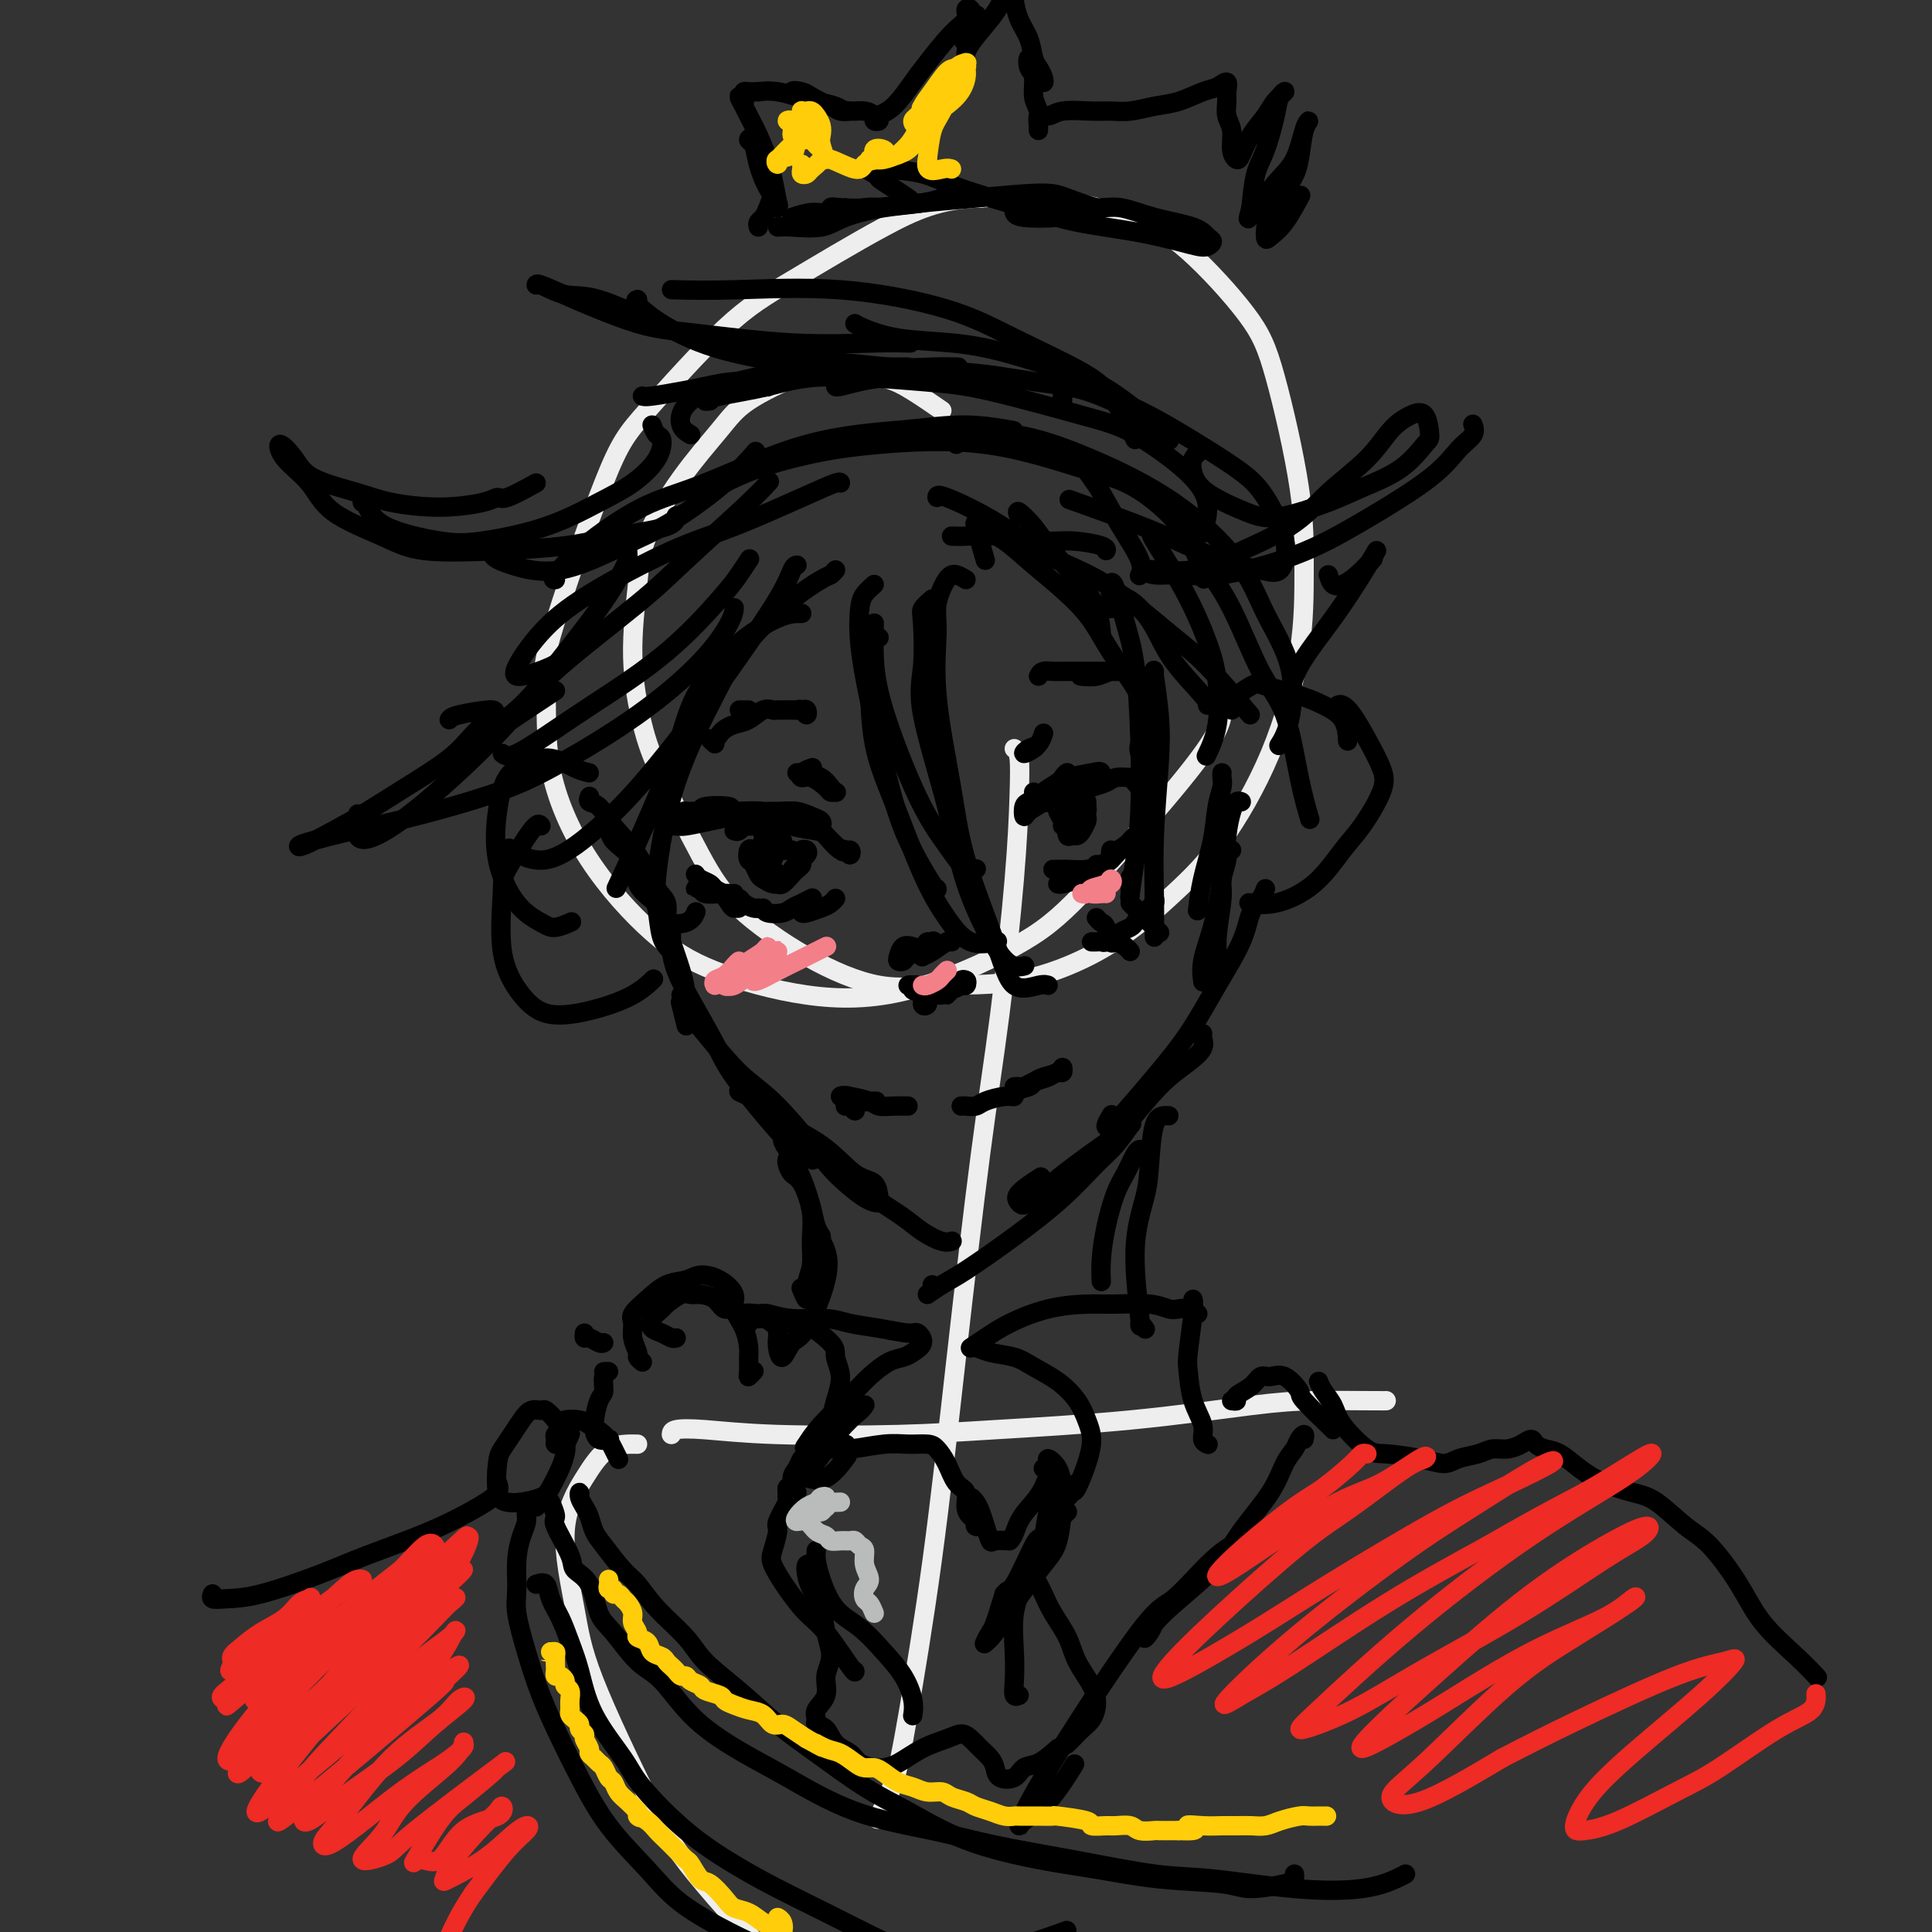 <svg viewBox='0 0 400 400' version='1.1' xmlns='http://www.w3.org/2000/svg' xmlns:xlink='http://www.w3.org/1999/xlink'><rect x="0" y="0" width="400" height="400" fill="#333333" stroke="none"/><g fill='none' stroke='rgb(238,238,238)' stroke-width='4' stroke-linecap='round' stroke-linejoin='round'><path d='M195,85c-2.009,-1.381 -4.018,-2.762 -6,-4c-1.982,-1.238 -3.937,-2.334 -7,-3c-3.063,-0.666 -7.233,-0.901 -10,-1c-2.767,-0.099 -4.132,-0.062 -7,1c-2.868,1.062 -7.240,3.150 -10,5c-2.760,1.850 -3.908,3.461 -6,6c-2.092,2.539 -5.130,6.007 -8,10c-2.870,3.993 -5.573,8.512 -7,12c-1.427,3.488 -1.576,5.945 -2,10c-0.424,4.055 -1.121,9.707 -1,15c0.121,5.293 1.060,10.227 2,14c0.940,3.773 1.881,6.385 4,11c2.119,4.615 5.416,11.233 8,16c2.584,4.767 4.453,7.685 8,11c3.547,3.315 8.771,7.029 14,10c5.229,2.971 10.464,5.200 15,6c4.536,0.800 8.372,0.169 13,0c4.628,-0.169 10.049,0.122 16,-1c5.951,-1.122 12.432,-3.657 18,-7c5.568,-3.343 10.224,-7.493 14,-11c3.776,-3.507 6.672,-6.369 10,-11c3.328,-4.631 7.086,-11.029 10,-18c2.914,-6.971 4.982,-14.513 6,-21c1.018,-6.487 0.986,-11.917 1,-17c0.014,-5.083 0.075,-9.818 -1,-17c-1.075,-7.182 -3.286,-16.811 -5,-23c-1.714,-6.189 -2.932,-8.937 -6,-13c-3.068,-4.063 -7.987,-9.439 -12,-13c-4.013,-3.561 -7.119,-5.305 -12,-7c-4.881,-1.695 -11.537,-3.341 -17,-4c-5.463,-0.659 -9.731,-0.329 -14,0'/><path d='M203,41c-8.338,0.169 -13.682,2.593 -20,6c-6.318,3.407 -13.611,7.799 -19,11c-5.389,3.201 -8.876,5.211 -14,10c-5.124,4.789 -11.886,12.358 -16,17c-4.114,4.642 -5.580,6.359 -9,15c-3.420,8.641 -8.793,24.206 -11,32c-2.207,7.794 -1.248,7.815 -1,11c0.248,3.185 -0.215,9.533 1,16c1.215,6.467 4.107,13.053 8,19c3.893,5.947 8.785,11.255 13,15c4.215,3.745 7.751,5.928 13,8c5.249,2.072 12.210,4.034 19,5c6.790,0.966 13.409,0.938 21,-1c7.591,-1.938 16.153,-5.784 22,-9c5.847,-3.216 8.978,-5.801 14,-11c5.022,-5.199 11.934,-13.012 17,-19c5.066,-5.988 8.287,-10.151 10,-13c1.713,-2.849 1.918,-4.386 2,-5c0.082,-0.614 0.041,-0.307 0,0'/><path d='M210,155c0.410,0.272 0.821,0.543 1,2c0.179,1.457 0.128,4.099 0,8c-0.128,3.901 -0.332,9.060 -1,17c-0.668,7.940 -1.800,18.661 -3,28c-1.200,9.339 -2.470,17.296 -4,29c-1.530,11.704 -3.321,27.155 -5,42c-1.679,14.845 -3.245,29.086 -5,42c-1.755,12.914 -3.697,24.503 -5,32c-1.303,7.497 -1.966,10.903 -3,14c-1.034,3.097 -2.438,5.885 -3,7c-0.562,1.115 -0.281,0.558 0,0'/><path d='M139,297c0.026,-0.394 0.052,-0.787 1,-1c0.948,-0.213 2.820,-0.244 6,0c3.180,0.244 7.670,0.763 15,1c7.330,0.237 17.500,0.193 25,0c7.500,-0.193 12.332,-0.535 20,-1c7.668,-0.465 18.174,-1.053 28,-2c9.826,-0.947 18.973,-2.254 25,-3c6.027,-0.746 8.935,-0.932 13,-1c4.065,-0.068 9.287,-0.018 12,0c2.713,0.018 2.918,0.005 3,0c0.082,-0.005 0.041,-0.003 0,0'/><path d='M132,299c-2.104,-0.033 -4.208,-0.065 -6,1c-1.792,1.065 -3.271,3.229 -5,6c-1.729,2.771 -3.706,6.150 -4,11c-0.294,4.850 1.096,11.172 2,16c0.904,4.828 1.323,8.163 4,15c2.677,6.837 7.611,17.174 11,24c3.389,6.826 5.233,10.139 10,16c4.767,5.861 12.459,14.271 18,20c5.541,5.729 8.932,8.779 14,12c5.068,3.221 11.814,6.615 18,9c6.186,2.385 11.813,3.763 17,4c5.187,0.237 9.935,-0.667 13,-1c3.065,-0.333 4.447,-0.095 5,0c0.553,0.095 0.276,0.048 0,0'/></g>
<g fill='none' stroke='rgb(0,0,0)' stroke-width='4' stroke-linecap='round' stroke-linejoin='round'><path d='M122,165c0.045,-0.106 0.090,-0.212 0,0c-0.090,0.212 -0.316,0.743 0,1c0.316,0.257 1.174,0.241 2,1c0.826,0.759 1.618,2.292 3,4c1.382,1.708 3.352,3.590 5,6c1.648,2.410 2.974,5.349 4,7c1.026,1.651 1.752,2.015 2,3c0.248,0.985 0.018,2.592 0,3c-0.018,0.408 0.177,-0.383 0,-1c-0.177,-0.617 -0.726,-1.062 -2,-2c-1.274,-0.938 -3.274,-2.371 -4,-4c-0.726,-1.629 -0.177,-3.454 -1,-5c-0.823,-1.546 -3.018,-2.815 -4,-4c-0.982,-1.185 -0.751,-2.288 -1,-3c-0.249,-0.712 -0.977,-1.034 -1,-1c-0.023,0.034 0.658,0.424 1,1c0.342,0.576 0.343,1.337 1,2c0.657,0.663 1.969,1.228 3,3c1.031,1.772 1.779,4.749 3,7c1.221,2.251 2.914,3.774 4,6c1.086,2.226 1.566,5.155 2,7c0.434,1.845 0.821,2.607 1,3c0.179,0.393 0.149,0.418 0,0c-0.149,-0.418 -0.419,-1.279 -1,-2c-0.581,-0.721 -1.473,-1.301 -2,-3c-0.527,-1.699 -0.688,-4.517 -1,-6c-0.312,-1.483 -0.776,-1.630 -1,-2c-0.224,-0.370 -0.207,-0.963 0,-1c0.207,-0.037 0.603,0.481 1,1'/><path d='M136,186c-0.486,-1.615 0.300,0.848 1,3c0.700,2.152 1.313,3.992 2,6c0.687,2.008 1.448,4.183 2,6c0.552,1.817 0.894,3.274 1,5c0.106,1.726 -0.023,3.720 0,5c0.023,1.280 0.199,1.845 0,1c-0.199,-0.845 -0.771,-3.098 -1,-4c-0.229,-0.902 -0.114,-0.451 0,0'/><path d='M139,192c-0.004,0.233 -0.008,0.466 0,1c0.008,0.534 0.029,1.370 0,2c-0.029,0.630 -0.109,1.054 0,2c0.109,0.946 0.405,2.412 1,4c0.595,1.588 1.488,3.296 3,6c1.512,2.704 3.642,6.402 5,9c1.358,2.598 1.944,4.094 4,7c2.056,2.906 5.582,7.222 8,10c2.418,2.778 3.728,4.017 5,5c1.272,0.983 2.506,1.709 3,2c0.494,0.291 0.247,0.145 0,0'/><path d='M141,206c0.140,0.913 0.281,1.825 1,3c0.719,1.175 2.017,2.612 4,5c1.983,2.388 4.652,5.726 7,8c2.348,2.274 4.374,3.485 7,6c2.626,2.515 5.853,6.333 8,9c2.147,2.667 3.215,4.182 5,6c1.785,1.818 4.286,3.938 6,5c1.714,1.062 2.641,1.065 3,1c0.359,-0.065 0.150,-0.198 0,-1c-0.150,-0.802 -0.241,-2.272 -1,-3c-0.759,-0.728 -2.185,-0.714 -4,-2c-1.815,-1.286 -4.018,-3.872 -7,-6c-2.982,-2.128 -6.742,-3.798 -9,-5c-2.258,-1.202 -3.015,-1.936 -4,-3c-0.985,-1.064 -2.199,-2.458 -3,-3c-0.801,-0.542 -1.190,-0.233 -1,0c0.190,0.233 0.958,0.389 2,1c1.042,0.611 2.358,1.675 4,3c1.642,1.325 3.611,2.911 6,5c2.389,2.089 5.200,4.683 8,7c2.800,2.317 5.591,4.358 8,6c2.409,1.642 4.435,2.885 6,4c1.565,1.115 2.667,2.103 4,3c1.333,0.897 2.897,1.703 4,2c1.103,0.297 1.744,0.085 2,0c0.256,-0.085 0.128,-0.042 0,0'/><path d='M253,160c-0.026,0.275 -0.052,0.549 0,1c0.052,0.451 0.182,1.078 0,2c-0.182,0.922 -0.676,2.139 -1,4c-0.324,1.861 -0.479,4.365 -1,7c-0.521,2.635 -1.410,5.402 -2,8c-0.590,2.598 -0.883,5.028 -1,6c-0.117,0.972 -0.059,0.486 0,0'/><path d='M257,166c-0.335,-0.130 -0.670,-0.259 -1,0c-0.330,0.259 -0.656,0.907 -1,2c-0.344,1.093 -0.705,2.630 -1,5c-0.295,2.370 -0.524,5.574 -1,9c-0.476,3.426 -1.199,7.076 -2,10c-0.801,2.924 -1.679,5.124 -2,7c-0.321,1.876 -0.087,3.428 0,4c0.087,0.572 0.025,0.163 0,0c-0.025,-0.163 -0.012,-0.082 0,0'/><path d='M255,176c-0.455,-0.123 -0.911,-0.246 -1,0c-0.089,0.246 0.187,0.862 0,2c-0.187,1.138 -0.838,2.799 -1,4c-0.162,1.201 0.167,1.940 0,4c-0.167,2.060 -0.828,5.439 -1,8c-0.172,2.561 0.146,4.305 0,6c-0.146,1.695 -0.756,3.341 -1,4c-0.244,0.659 -0.122,0.329 0,0'/><path d='M262,184c-0.226,0.632 -0.452,1.264 -1,2c-0.548,0.736 -1.418,1.576 -2,3c-0.582,1.424 -0.876,3.431 -2,6c-1.124,2.569 -3.078,5.701 -5,9c-1.922,3.299 -3.812,6.767 -6,10c-2.188,3.233 -4.674,6.232 -7,9c-2.326,2.768 -4.494,5.305 -6,7c-1.506,1.695 -2.352,2.547 -3,3c-0.648,0.453 -1.097,0.507 -1,0c0.097,-0.507 0.742,-1.573 1,-2c0.258,-0.427 0.129,-0.213 0,0'/><path d='M249,214c-0.055,0.262 -0.110,0.524 0,1c0.110,0.476 0.385,1.168 0,2c-0.385,0.832 -1.430,1.806 -3,3c-1.570,1.194 -3.663,2.608 -6,5c-2.337,2.392 -4.916,5.763 -7,8c-2.084,2.237 -3.673,3.341 -6,5c-2.327,1.659 -5.393,3.873 -8,6c-2.607,2.127 -4.754,4.167 -6,5c-1.246,0.833 -1.592,0.460 -2,0c-0.408,-0.460 -0.879,-1.009 0,-2c0.879,-0.991 3.108,-2.426 4,-3c0.892,-0.574 0.446,-0.287 0,0'/><path d='M233,233c0.353,0.100 0.707,0.201 1,0c0.293,-0.201 0.527,-0.703 0,0c-0.527,0.703 -1.813,2.611 -3,4c-1.187,1.389 -2.273,2.258 -4,4c-1.727,1.742 -4.093,4.356 -7,7c-2.907,2.644 -6.355,5.319 -10,8c-3.645,2.681 -7.488,5.370 -10,7c-2.512,1.630 -3.692,2.202 -5,3c-1.308,0.798 -2.742,1.822 -3,2c-0.258,0.178 0.661,-0.491 1,-1c0.339,-0.509 0.097,-0.860 0,-1c-0.097,-0.140 -0.048,-0.070 0,0'/><path d='M255,147c-0.410,-0.519 -0.820,-1.037 0,-2c0.820,-0.963 2.871,-2.370 4,-3c1.129,-0.630 1.336,-0.483 3,0c1.664,0.483 4.786,1.304 7,2c2.214,0.696 3.521,1.269 5,2c1.479,0.731 3.129,1.620 4,3c0.871,1.380 0.963,3.251 1,4c0.037,0.749 0.018,0.374 0,0'/><path d='M277,146c0.265,-0.116 0.529,-0.232 1,0c0.471,0.232 1.147,0.814 2,2c0.853,1.186 1.882,2.978 3,5c1.118,2.022 2.326,4.273 3,6c0.674,1.727 0.814,2.929 0,5c-0.814,2.071 -2.583,5.010 -4,7c-1.417,1.990 -2.482,3.030 -4,5c-1.518,1.970 -3.489,4.868 -6,7c-2.511,2.132 -5.561,3.497 -8,4c-2.439,0.503 -4.268,0.144 -5,0c-0.732,-0.144 -0.366,-0.072 0,0'/><path d='M122,160c-0.825,-0.180 -1.650,-0.359 -3,-1c-1.350,-0.641 -3.226,-1.743 -5,-2c-1.774,-0.257 -3.445,0.332 -5,1c-1.555,0.668 -2.992,1.415 -4,3c-1.008,1.585 -1.586,4.009 -2,7c-0.414,2.991 -0.664,6.549 0,10c0.664,3.451 2.241,6.795 4,9c1.759,2.205 3.698,3.271 5,4c1.302,0.729 1.966,1.119 3,1c1.034,-0.119 2.438,-0.748 3,-1c0.562,-0.252 0.281,-0.126 0,0'/><path d='M112,171c-0.303,-0.412 -0.606,-0.824 -2,1c-1.394,1.824 -3.878,5.884 -5,8c-1.122,2.116 -0.880,2.289 -1,5c-0.120,2.711 -0.602,7.962 0,12c0.602,4.038 2.288,6.864 4,9c1.712,2.136 3.450,3.581 6,4c2.550,0.419 5.910,-0.187 9,-1c3.090,-0.813 5.909,-1.834 8,-3c2.091,-1.166 3.455,-2.476 4,-3c0.545,-0.524 0.273,-0.262 0,0'/><path d='M181,121c-0.741,0.652 -1.482,1.304 -2,2c-0.518,0.696 -0.812,1.437 -1,3c-0.188,1.563 -0.271,3.947 0,7c0.271,3.053 0.896,6.776 2,12c1.104,5.224 2.688,11.950 4,17c1.312,5.050 2.352,8.426 4,12c1.648,3.574 3.905,7.347 5,9c1.095,1.653 1.027,1.187 1,1c-0.027,-0.187 -0.014,-0.093 0,0'/><path d='M182,132c-0.312,0.186 -0.623,0.372 -1,1c-0.377,0.628 -0.818,1.698 -1,3c-0.182,1.302 -0.104,2.836 0,6c0.104,3.164 0.234,7.959 1,12c0.766,4.041 2.167,7.328 4,12c1.833,4.672 4.096,10.730 6,15c1.904,4.270 3.448,6.753 5,9c1.552,2.247 3.110,4.259 5,5c1.890,0.741 4.111,0.212 5,0c0.889,-0.212 0.444,-0.106 0,0'/><path d='M200,120c-0.681,-0.414 -1.362,-0.828 -2,-1c-0.638,-0.172 -1.233,-0.102 -2,1c-0.767,1.102 -1.706,3.236 -2,5c-0.294,1.764 0.056,3.157 0,6c-0.056,2.843 -0.520,7.134 0,13c0.520,5.866 2.023,13.305 3,19c0.977,5.695 1.428,9.645 3,15c1.572,5.355 4.264,12.114 6,17c1.736,4.886 2.517,7.897 4,9c1.483,1.103 3.669,0.297 5,0c1.331,-0.297 1.809,-0.085 2,0c0.191,0.085 0.096,0.042 0,0'/><path d='M193,124c-0.836,0.731 -1.672,1.463 -2,2c-0.328,0.537 -0.148,0.881 0,3c0.148,2.119 0.265,6.013 0,9c-0.265,2.987 -0.913,5.067 0,10c0.913,4.933 3.387,12.719 5,19c1.613,6.281 2.366,11.056 4,16c1.634,4.944 4.149,10.057 6,13c1.851,2.943 3.037,3.715 4,4c0.963,0.285 1.704,0.081 2,0c0.296,-0.081 0.148,-0.041 0,0'/><path d='M181,129c-0.055,2.189 -0.111,4.377 0,7c0.111,2.623 0.387,5.680 2,11c1.613,5.320 4.562,12.903 7,18c2.438,5.097 4.365,7.706 6,10c1.635,2.294 2.979,4.271 4,5c1.021,0.729 1.720,0.208 2,0c0.280,-0.208 0.140,-0.104 0,0'/><path d='M173,118c-0.344,0.402 -0.689,0.804 -1,1c-0.311,0.196 -0.589,0.187 -2,1c-1.411,0.813 -3.955,2.448 -7,5c-3.045,2.552 -6.592,6.022 -9,9c-2.408,2.978 -3.676,5.465 -6,10c-2.324,4.535 -5.705,11.117 -8,18c-2.295,6.883 -3.504,14.068 -4,19c-0.496,4.932 -0.277,7.611 1,9c1.277,1.389 3.613,1.489 5,1c1.387,-0.489 1.825,-1.568 2,-2c0.175,-0.432 0.088,-0.216 0,0'/><path d='M166,127c-1.317,-0.012 -2.633,-0.024 -5,1c-2.367,1.024 -5.784,3.085 -9,6c-3.216,2.915 -6.232,6.684 -8,10c-1.768,3.316 -2.288,6.177 -4,11c-1.712,4.823 -4.615,11.606 -7,17c-2.385,5.394 -4.253,9.398 -5,11c-0.747,1.602 -0.374,0.801 0,0'/><path d='M165,117c-0.282,0.046 -0.564,0.091 -1,1c-0.436,0.909 -1.025,2.680 -3,6c-1.975,3.320 -5.337,8.189 -8,12c-2.663,3.811 -4.627,6.565 -8,11c-3.373,4.435 -8.155,10.550 -12,15c-3.845,4.450 -6.752,7.234 -10,10c-3.248,2.766 -6.836,5.514 -10,6c-3.164,0.486 -5.904,-1.290 -7,-2c-1.096,-0.710 -0.548,-0.355 0,0'/><path d='M135,88c0.309,0.819 0.618,1.638 1,2c0.382,0.362 0.836,0.267 1,1c0.164,0.733 0.037,2.294 -1,4c-1.037,1.706 -2.984,3.555 -5,5c-2.016,1.445 -4.101,2.485 -7,4c-2.899,1.515 -6.612,3.506 -11,5c-4.388,1.494 -9.453,2.491 -13,3c-3.547,0.509 -5.578,0.529 -9,0c-3.422,-0.529 -8.237,-1.606 -11,-3c-2.763,-1.394 -3.475,-3.106 -4,-4c-0.525,-0.894 -0.864,-0.970 -1,-1c-0.136,-0.030 -0.068,-0.015 0,0'/><path d='M111,100c-2.346,1.289 -4.692,2.578 -6,3c-1.308,0.422 -1.576,-0.022 -2,0c-0.424,0.022 -1.002,0.509 -3,1c-1.998,0.491 -5.416,0.985 -9,1c-3.584,0.015 -7.336,-0.451 -10,-1c-2.664,-0.549 -4.241,-1.183 -7,-2c-2.759,-0.817 -6.699,-1.816 -9,-3c-2.301,-1.184 -2.964,-2.551 -4,-4c-1.036,-1.449 -2.446,-2.979 -3,-3c-0.554,-0.021 -0.253,1.466 1,3c1.253,1.534 3.459,3.116 5,5c1.541,1.884 2.418,4.072 5,6c2.582,1.928 6.870,3.596 10,5c3.130,1.404 5.101,2.542 9,3c3.899,0.458 9.724,0.234 15,0c5.276,-0.234 10.002,-0.480 14,-1c3.998,-0.520 7.267,-1.315 11,-2c3.733,-0.685 7.928,-1.261 10,-2c2.072,-0.739 2.021,-1.640 2,-2c-0.021,-0.360 -0.010,-0.180 0,0'/><path d='M101,112c0.184,1.105 0.367,2.211 1,3c0.633,0.789 1.714,1.263 4,2c2.286,0.737 5.776,1.738 10,1c4.224,-0.738 9.182,-3.214 13,-5c3.818,-1.786 6.498,-2.881 10,-5c3.502,-2.119 7.828,-5.263 11,-8c3.172,-2.737 5.192,-5.068 6,-6c0.808,-0.932 0.404,-0.466 0,0'/><path d='M131,112c-0.430,0.245 -0.859,0.490 -1,1c-0.141,0.510 0.008,1.287 0,2c-0.008,0.713 -0.172,1.364 -1,3c-0.828,1.636 -2.321,4.256 -5,8c-2.679,3.744 -6.543,8.611 -10,13c-3.457,4.389 -6.506,8.300 -11,13c-4.494,4.700 -10.434,10.190 -15,14c-4.566,3.810 -7.760,5.939 -10,7c-2.240,1.061 -3.526,1.055 -4,0c-0.474,-1.055 -0.135,-3.159 0,-4c0.135,-0.841 0.068,-0.421 0,0'/><path d='M93,149c0.222,-0.304 0.444,-0.607 2,-1c1.556,-0.393 4.446,-0.875 6,-1c1.554,-0.125 1.772,0.108 1,1c-0.772,0.892 -2.535,2.444 -4,4c-1.465,1.556 -2.630,3.118 -5,5c-2.370,1.882 -5.943,4.084 -9,6c-3.057,1.916 -5.598,3.544 -8,5c-2.402,1.456 -4.665,2.738 -7,4c-2.335,1.262 -4.742,2.502 -6,3c-1.258,0.498 -1.366,0.252 -1,0c0.366,-0.252 1.205,-0.509 3,-1c1.795,-0.491 4.547,-1.214 8,-2c3.453,-0.786 7.609,-1.635 13,-3c5.391,-1.365 12.019,-3.247 17,-5c4.981,-1.753 8.315,-3.377 13,-6c4.685,-2.623 10.719,-6.244 16,-10c5.281,-3.756 9.807,-7.646 13,-11c3.193,-3.354 5.052,-6.172 6,-8c0.948,-1.828 0.985,-2.665 1,-3c0.015,-0.335 0.007,-0.167 0,0'/><path d='M104,156c0.543,0.444 1.086,0.888 3,0c1.914,-0.888 5.198,-3.108 8,-5c2.802,-1.892 5.122,-3.457 9,-6c3.878,-2.543 9.313,-6.065 14,-10c4.687,-3.935 8.628,-8.281 11,-11c2.372,-2.719 3.177,-3.809 4,-5c0.823,-1.191 1.664,-2.483 2,-3c0.336,-0.517 0.168,-0.258 0,0'/><path d='M115,143c-3.534,2.339 -7.068,4.678 -9,6c-1.932,1.322 -2.262,1.626 -3,2c-0.738,0.374 -1.885,0.820 -1,0c0.885,-0.820 3.801,-2.904 6,-5c2.199,-2.096 3.683,-4.205 8,-8c4.317,-3.795 11.469,-9.277 16,-13c4.531,-3.723 6.441,-5.689 10,-9c3.559,-3.311 8.766,-7.968 12,-11c3.234,-3.032 4.495,-4.438 5,-5c0.505,-0.562 0.252,-0.281 0,0'/><path d='M117,136c-0.646,0.602 -1.292,1.205 -3,2c-1.708,0.795 -4.477,1.784 -6,2c-1.523,0.216 -1.798,-0.340 -1,-2c0.798,-1.660 2.669,-4.422 5,-7c2.331,-2.578 5.122,-4.971 10,-8c4.878,-3.029 11.843,-6.692 17,-9c5.157,-2.308 8.506,-3.259 13,-5c4.494,-1.741 10.132,-4.271 14,-6c3.868,-1.729 5.964,-2.658 7,-3c1.036,-0.342 1.010,-0.098 1,0c-0.010,0.098 -0.005,0.049 0,0'/><path d='M115,120c-0.385,0.039 -0.771,0.078 0,-1c0.771,-1.078 2.697,-3.272 6,-6c3.303,-2.728 7.982,-5.990 12,-8c4.018,-2.010 7.376,-2.770 13,-5c5.624,-2.230 13.515,-5.932 21,-8c7.485,-2.068 14.563,-2.503 20,-3c5.437,-0.497 9.233,-1.057 13,-1c3.767,0.057 7.505,0.731 9,1c1.495,0.269 0.748,0.135 0,0'/><path d='M150,100c1.997,-0.979 3.995,-1.959 7,-3c3.005,-1.041 7.019,-2.145 11,-3c3.981,-0.855 7.930,-1.462 14,-2c6.070,-0.538 14.261,-1.008 22,0c7.739,1.008 15.027,3.494 20,5c4.973,1.506 7.632,2.033 11,4c3.368,1.967 7.445,5.376 10,9c2.555,3.624 3.587,7.464 4,9c0.413,1.536 0.206,0.768 0,0'/><path d='M198,92c0.086,-0.210 0.171,-0.420 2,-1c1.829,-0.580 5.400,-1.531 10,-1c4.600,0.531 10.228,2.545 16,5c5.772,2.455 11.688,5.352 17,9c5.312,3.648 10.018,8.046 13,12c2.982,3.954 4.238,7.463 6,11c1.762,3.537 4.029,7.103 5,11c0.971,3.897 0.646,8.126 0,11c-0.646,2.874 -1.613,4.393 -2,5c-0.387,0.607 -0.193,0.304 0,0'/><path d='M239,111c-0.543,-0.425 -1.086,-0.850 0,1c1.086,1.850 3.800,5.975 6,10c2.200,4.025 3.885,7.952 5,11c1.115,3.048 1.660,5.219 2,8c0.340,2.781 0.476,6.172 0,9c-0.476,2.828 -1.565,5.094 -2,6c-0.435,0.906 -0.218,0.453 0,0'/><path d='M194,103c-0.026,-0.384 -0.052,-0.767 2,0c2.052,0.767 6.183,2.685 10,5c3.817,2.315 7.322,5.028 11,7c3.678,1.972 7.530,3.202 12,6c4.470,2.798 9.559,7.162 13,10c3.441,2.838 5.234,4.149 8,7c2.766,2.851 6.505,7.243 8,9c1.495,1.757 0.748,0.878 0,0'/><path d='M249,116c0.003,0.284 0.006,0.569 1,2c0.994,1.431 2.978,4.010 5,8c2.022,3.990 4.083,9.392 6,13c1.917,3.608 3.689,5.421 5,9c1.311,3.579 2.161,8.925 3,13c0.839,4.075 1.668,6.879 2,8c0.332,1.121 0.166,0.561 0,0'/><path d='M197,111c0.712,0.032 1.424,0.064 3,0c1.576,-0.064 4.016,-0.224 7,0c2.984,0.224 6.512,0.831 9,1c2.488,0.169 3.935,-0.099 6,0c2.065,0.099 4.748,0.565 6,1c1.252,0.435 1.072,0.839 1,1c-0.072,0.161 -0.036,0.081 0,0'/><path d='M230,126c0.005,-0.348 0.010,-0.696 0,-1c-0.010,-0.304 -0.036,-0.563 0,-1c0.036,-0.437 0.133,-1.053 1,-1c0.867,0.053 2.506,0.774 4,2c1.494,1.226 2.845,2.955 4,5c1.155,2.045 2.114,4.404 4,7c1.886,2.596 4.700,5.430 6,7c1.300,1.570 1.086,1.877 1,2c-0.086,0.123 -0.043,0.061 0,0'/><path d='M133,82c0.271,0.093 0.542,0.186 2,0c1.458,-0.186 4.104,-0.652 6,-1c1.896,-0.348 3.044,-0.577 5,-1c1.956,-0.423 4.720,-1.041 7,-1c2.280,0.041 4.075,0.742 5,1c0.925,0.258 0.978,0.074 1,0c0.022,-0.074 0.011,-0.037 0,0'/><path d='M143,90c-0.828,-0.494 -1.657,-0.988 -2,-2c-0.343,-1.012 -0.202,-2.540 1,-4c1.202,-1.460 3.464,-2.850 7,-4c3.536,-1.150 8.346,-2.059 12,-3c3.654,-0.941 6.153,-1.912 10,-2c3.847,-0.088 9.041,0.708 13,1c3.959,0.292 6.681,0.078 9,0c2.319,-0.078 4.234,-0.022 5,0c0.766,0.022 0.383,0.011 0,0'/><path d='M173,80c0.068,0.095 0.136,0.190 1,0c0.864,-0.190 2.525,-0.664 4,-1c1.475,-0.336 2.765,-0.533 6,-1c3.235,-0.467 8.415,-1.204 14,-1c5.585,0.204 11.574,1.347 16,2c4.426,0.653 7.289,0.814 11,2c3.711,1.186 8.268,3.396 11,5c2.732,1.604 3.638,2.601 4,3c0.362,0.399 0.181,0.199 0,0'/><path d='M220,83c-0.134,-0.191 -0.268,-0.382 0,-1c0.268,-0.618 0.938,-1.664 2,-2c1.062,-0.336 2.516,0.037 5,1c2.484,0.963 5.998,2.517 9,4c3.002,1.483 5.493,2.896 9,5c3.507,2.104 8.030,4.901 11,7c2.970,2.099 4.387,3.502 6,6c1.613,2.498 3.422,6.092 4,9c0.578,2.908 -0.075,5.128 -1,6c-0.925,0.872 -2.121,0.394 -4,0c-1.879,-0.394 -4.442,-0.703 -8,-2c-3.558,-1.297 -8.112,-3.580 -14,-6c-5.888,-2.420 -13.111,-4.977 -16,-6c-2.889,-1.023 -1.445,-0.511 0,0'/><path d='M147,83c-0.518,0.071 -1.037,0.141 -1,0c0.037,-0.141 0.629,-0.494 3,-1c2.371,-0.506 6.519,-1.167 10,-2c3.481,-0.833 6.294,-1.840 12,-2c5.706,-0.160 14.305,0.528 20,1c5.695,0.472 8.487,0.729 14,2c5.513,1.271 13.747,3.557 19,5c5.253,1.443 7.526,2.044 11,4c3.474,1.956 8.148,5.267 11,8c2.852,2.733 3.883,4.890 4,7c0.117,2.110 -0.681,4.174 -1,5c-0.319,0.826 -0.160,0.413 0,0'/><path d='M235,91c-0.594,-1.230 -1.189,-2.460 -2,-4c-0.811,-1.540 -1.839,-3.391 -3,-5c-1.161,-1.609 -2.454,-2.977 -6,-5c-3.546,-2.023 -9.344,-4.700 -14,-7c-4.656,-2.300 -8.170,-4.224 -14,-6c-5.830,-1.776 -13.975,-3.404 -22,-4c-8.025,-0.596 -15.930,-0.161 -22,0c-6.070,0.161 -10.306,0.046 -12,0c-1.694,-0.046 -0.847,-0.023 0,0'/><path d='M169,72c0.074,-0.026 0.148,-0.052 -1,0c-1.148,0.052 -3.516,0.181 -5,0c-1.484,-0.181 -2.082,-0.673 -5,-1c-2.918,-0.327 -8.155,-0.487 -12,-1c-3.845,-0.513 -6.298,-1.377 -10,-3c-3.702,-1.623 -8.653,-4.006 -12,-5c-3.347,-0.994 -5.092,-0.599 -7,-1c-1.908,-0.401 -3.980,-1.596 -5,-2c-1.020,-0.404 -0.987,-0.015 -1,0c-0.013,0.015 -0.070,-0.342 1,0c1.070,0.342 3.267,1.384 7,3c3.733,1.616 9.001,3.806 13,5c3.999,1.194 6.729,1.392 12,2c5.271,0.608 13.083,1.627 20,2c6.917,0.373 12.939,0.100 17,0c4.061,-0.100 6.160,-0.029 7,0c0.840,0.029 0.420,0.014 0,0'/><path d='M132,62c-0.329,0.099 -0.658,0.198 0,1c0.658,0.802 2.302,2.306 5,4c2.698,1.694 6.450,3.578 11,5c4.550,1.422 9.899,2.381 14,3c4.101,0.619 6.955,0.898 11,1c4.045,0.102 9.281,0.027 12,0c2.719,-0.027 2.920,-0.008 3,0c0.080,0.008 0.040,0.004 0,0'/><path d='M177,67c0.321,0.218 0.643,0.435 2,1c1.357,0.565 3.751,1.477 7,2c3.249,0.523 7.353,0.657 11,1c3.647,0.343 6.837,0.894 11,2c4.163,1.106 9.298,2.766 13,4c3.702,1.234 5.972,2.042 9,4c3.028,1.958 6.815,5.066 9,7c2.185,1.934 2.767,2.696 3,3c0.233,0.304 0.116,0.152 0,0'/><path d='M164,45c1.426,-0.453 2.852,-0.906 4,-1c1.148,-0.094 2.019,0.171 4,0c1.981,-0.171 5.072,-0.777 7,-1c1.928,-0.223 2.694,-0.064 3,0c0.306,0.064 0.153,0.032 0,0'/><path d='M161,47c0.690,-0.046 1.381,-0.092 3,0c1.619,0.092 4.168,0.322 6,0c1.832,-0.322 2.947,-1.197 5,-2c2.053,-0.803 5.045,-1.535 8,-2c2.955,-0.465 5.872,-0.664 8,-1c2.128,-0.336 3.465,-0.810 4,-1c0.535,-0.190 0.267,-0.095 0,0'/><path d='M175,43c-0.711,0.534 -1.422,1.068 -2,1c-0.578,-0.068 -1.023,-0.739 -1,-1c0.023,-0.261 0.512,-0.113 2,0c1.488,0.113 3.974,0.190 7,0c3.026,-0.190 6.594,-0.646 10,-1c3.406,-0.354 6.652,-0.607 11,-1c4.348,-0.393 9.799,-0.926 13,-1c3.201,-0.074 4.152,0.309 6,1c1.848,0.691 4.594,1.688 6,2c1.406,0.312 1.473,-0.063 1,0c-0.473,0.063 -1.486,0.564 -3,1c-1.514,0.436 -3.529,0.807 -6,1c-2.471,0.193 -5.398,0.208 -7,0c-1.602,-0.208 -1.878,-0.640 -2,-1c-0.122,-0.360 -0.089,-0.648 0,-1c0.089,-0.352 0.235,-0.768 2,-1c1.765,-0.232 5.148,-0.281 8,0c2.852,0.281 5.173,0.891 7,1c1.827,0.109 3.159,-0.283 5,0c1.841,0.283 4.190,1.242 7,2c2.810,0.758 6.082,1.314 8,2c1.918,0.686 2.481,1.502 3,2c0.519,0.498 0.995,0.677 1,1c0.005,0.323 -0.459,0.789 -1,1c-0.541,0.211 -1.159,0.168 -2,0c-0.841,-0.168 -1.907,-0.460 -4,-1c-2.093,-0.540 -5.214,-1.328 -9,-2c-3.786,-0.672 -8.235,-1.227 -12,-2c-3.765,-0.773 -6.844,-1.764 -11,-3c-4.156,-1.236 -9.388,-2.717 -13,-4c-3.612,-1.283 -5.603,-2.366 -8,-3c-2.397,-0.634 -5.198,-0.817 -8,-1'/><path d='M183,35c-6.666,-1.512 -3.330,0.208 -2,1c1.330,0.792 0.656,0.656 1,1c0.344,0.344 1.708,1.170 3,2c1.292,0.830 2.512,1.666 3,2c0.488,0.334 0.244,0.167 0,0'/><path d='M157,47c-0.093,-0.346 -0.186,-0.691 0,-1c0.186,-0.309 0.650,-0.580 1,-1c0.350,-0.420 0.585,-0.989 1,-2c0.415,-1.011 1.010,-2.463 1,-4c-0.010,-1.537 -0.627,-3.157 -1,-4c-0.373,-0.843 -0.504,-0.909 -1,-2c-0.496,-1.091 -1.357,-3.208 -2,-4c-0.643,-0.792 -1.069,-0.258 -1,0c0.069,0.258 0.631,0.241 1,1c0.369,0.759 0.543,2.294 1,4c0.457,1.706 1.195,3.582 2,5c0.805,1.418 1.677,2.378 2,3c0.323,0.622 0.098,0.906 0,1c-0.098,0.094 -0.071,-0.000 0,0c0.071,0.000 0.184,0.095 0,-1c-0.184,-1.095 -0.665,-3.381 -1,-5c-0.335,-1.619 -0.525,-2.572 -1,-4c-0.475,-1.428 -1.234,-3.331 -2,-5c-0.766,-1.669 -1.540,-3.105 -2,-4c-0.460,-0.895 -0.607,-1.249 -1,-2c-0.393,-0.751 -1.031,-1.900 -1,-2c0.031,-0.100 0.732,0.849 1,1c0.268,0.151 0.103,-0.496 0,-1c-0.103,-0.504 -0.143,-0.867 0,-1c0.143,-0.133 0.469,-0.038 1,0c0.531,0.038 1.265,0.019 2,0'/><path d='M157,19c1.332,-0.202 2.660,-0.208 4,0c1.340,0.208 2.690,0.630 4,1c1.310,0.370 2.580,0.689 4,1c1.420,0.311 2.991,0.615 4,1c1.009,0.385 1.456,0.850 2,1c0.544,0.150 1.185,-0.014 1,0c-0.185,0.014 -1.197,0.207 -2,0c-0.803,-0.207 -1.396,-0.812 -2,-1c-0.604,-0.188 -1.219,0.043 -2,0c-0.781,-0.043 -1.728,-0.359 -3,-1c-1.272,-0.641 -2.868,-1.608 -3,-2c-0.132,-0.392 1.199,-0.211 2,0c0.801,0.211 1.070,0.452 2,1c0.930,0.548 2.521,1.404 4,2c1.479,0.596 2.845,0.931 4,1c1.155,0.069 2.097,-0.128 3,0c0.903,0.128 1.766,0.581 2,1c0.234,0.419 -0.163,0.804 0,1c0.163,0.196 0.884,0.204 1,0c0.116,-0.204 -0.374,-0.621 0,-1c0.374,-0.379 1.611,-0.720 3,-2c1.389,-1.280 2.932,-3.499 4,-5c1.068,-1.501 1.663,-2.285 3,-4c1.337,-1.715 3.416,-4.363 5,-6c1.584,-1.637 2.672,-2.264 3,-3c0.328,-0.736 -0.104,-1.583 0,-2c0.104,-0.417 0.744,-0.405 1,0c0.256,0.405 0.128,1.202 0,2'/><path d='M201,4c2.867,-2.654 0.035,1.210 -1,3c-1.035,1.790 -0.274,1.507 0,2c0.274,0.493 0.063,1.762 0,2c-0.063,0.238 0.024,-0.554 1,-2c0.976,-1.446 2.840,-3.547 4,-5c1.160,-1.453 1.617,-2.259 2,-3c0.383,-0.741 0.693,-1.416 1,-2c0.307,-0.584 0.611,-1.077 1,-1c0.389,0.077 0.864,0.724 1,1c0.136,0.276 -0.066,0.181 0,1c0.066,0.819 0.399,2.551 1,4c0.601,1.449 1.468,2.614 2,4c0.532,1.386 0.728,2.991 1,4c0.272,1.009 0.620,1.422 1,2c0.380,0.578 0.792,1.323 1,2c0.208,0.677 0.212,1.288 0,1c-0.212,-0.288 -0.641,-1.474 -1,-2c-0.359,-0.526 -0.647,-0.391 -1,-1c-0.353,-0.609 -0.770,-1.962 -1,-2c-0.230,-0.038 -0.272,1.240 0,2c0.272,0.760 0.857,1.003 1,2c0.143,0.997 -0.158,2.747 0,4c0.158,1.253 0.774,2.007 1,3c0.226,0.993 0.060,2.225 0,3c-0.060,0.775 -0.016,1.093 0,1c0.016,-0.093 0.005,-0.598 0,-1c-0.005,-0.402 -0.002,-0.701 0,-1'/><path d='M215,25c0.060,1.459 -0.291,-0.394 0,-1c0.291,-0.606 1.224,0.035 2,0c0.776,-0.035 1.396,-0.745 3,-1c1.604,-0.255 4.192,-0.056 6,0c1.808,0.056 2.837,-0.030 4,0c1.163,0.030 2.461,0.178 4,0c1.539,-0.178 3.320,-0.680 5,-1c1.680,-0.320 3.259,-0.458 5,-1c1.741,-0.542 3.644,-1.489 5,-2c1.356,-0.511 2.166,-0.587 3,-1c0.834,-0.413 1.692,-1.164 2,-1c0.308,0.164 0.068,1.244 0,2c-0.068,0.756 0.038,1.187 0,2c-0.038,0.813 -0.218,2.007 0,3c0.218,0.993 0.834,1.785 1,3c0.166,1.215 -0.117,2.853 0,4c0.117,1.147 0.635,1.805 1,2c0.365,0.195 0.575,-0.071 1,-1c0.425,-0.929 1.063,-2.521 2,-4c0.937,-1.479 2.172,-2.846 3,-4c0.828,-1.154 1.249,-2.094 2,-3c0.751,-0.906 1.830,-1.778 2,-2c0.170,-0.222 -0.571,0.206 -1,1c-0.429,0.794 -0.548,1.955 -1,4c-0.452,2.045 -1.237,4.974 -2,7c-0.763,2.026 -1.504,3.150 -2,5c-0.496,1.850 -0.748,4.425 -1,7'/><path d='M259,43c-1.094,3.934 -0.329,1.770 0,1c0.329,-0.770 0.222,-0.144 1,-1c0.778,-0.856 2.440,-3.194 4,-5c1.560,-1.806 3.018,-3.082 4,-5c0.982,-1.918 1.489,-4.479 2,-6c0.511,-1.521 1.027,-2.001 1,-2c-0.027,0.001 -0.596,0.484 -1,2c-0.404,1.516 -0.643,4.064 -1,6c-0.357,1.936 -0.834,3.258 -2,5c-1.166,1.742 -3.023,3.902 -4,6c-0.977,2.098 -1.074,4.134 -1,5c0.074,0.866 0.319,0.562 1,0c0.681,-0.562 1.799,-1.382 3,-3c1.201,-1.618 2.486,-4.034 3,-5c0.514,-0.966 0.257,-0.483 0,0'/><path d='M224,96c0.708,1.090 1.415,2.180 2,3c0.585,0.820 1.046,1.369 2,3c0.954,1.631 2.400,4.344 4,7c1.600,2.656 3.354,5.253 4,7c0.646,1.747 0.185,2.642 0,3c-0.185,0.358 -0.092,0.179 0,0'/><path d='M211,107c-0.289,-0.688 -0.579,-1.375 0,-1c0.579,0.375 2.026,1.814 3,3c0.974,1.186 1.477,2.119 3,4c1.523,1.881 4.068,4.710 6,7c1.932,2.290 3.251,4.040 4,6c0.749,1.960 0.928,4.132 1,5c0.072,0.868 0.036,0.434 0,0'/><path d='M204,116c-0.836,-2.892 -1.673,-5.785 -2,-7c-0.327,-1.215 -0.146,-0.753 1,0c1.146,0.753 3.256,1.797 5,3c1.744,1.203 3.122,2.567 6,5c2.878,2.433 7.255,5.936 10,9c2.745,3.064 3.858,5.689 6,9c2.142,3.311 5.313,7.309 7,11c1.687,3.691 1.892,7.076 2,9c0.108,1.924 0.120,2.386 0,3c-0.120,0.614 -0.372,1.381 -1,1c-0.628,-0.381 -1.631,-1.910 -2,-3c-0.369,-1.090 -0.106,-1.740 0,-2c0.106,-0.260 0.053,-0.130 0,0'/><path d='M230,125c-0.067,-1.639 -0.134,-3.279 0,-4c0.134,-0.721 0.467,-0.524 1,1c0.533,1.524 1.264,4.375 2,7c0.736,2.625 1.475,5.023 2,9c0.525,3.977 0.834,9.534 1,15c0.166,5.466 0.188,10.841 0,15c-0.188,4.159 -0.586,7.103 -1,10c-0.414,2.897 -0.843,5.745 -1,7c-0.157,1.255 -0.042,0.915 0,0c0.042,-0.915 0.012,-2.404 0,-3c-0.012,-0.596 -0.006,-0.298 0,0'/><path d='M239,139c-0.105,-0.277 -0.210,-0.555 0,1c0.210,1.555 0.736,4.942 1,8c0.264,3.058 0.267,5.786 0,10c-0.267,4.214 -0.804,9.914 -1,15c-0.196,5.086 -0.053,9.559 0,13c0.053,3.441 0.014,5.849 0,7c-0.014,1.151 -0.004,1.043 0,1c0.004,-0.043 0.002,-0.022 0,0'/><path d='M249,93c-0.809,0.598 -1.618,1.196 -2,2c-0.382,0.804 -0.336,1.814 0,3c0.336,1.186 0.964,2.548 3,4c2.036,1.452 5.481,2.995 8,4c2.519,1.005 4.111,1.470 7,1c2.889,-0.470 7.076,-1.877 10,-3c2.924,-1.123 4.586,-1.962 7,-3c2.414,-1.038 5.581,-2.276 8,-4c2.419,-1.724 4.090,-3.933 5,-5c0.910,-1.067 1.058,-0.990 1,-2c-0.058,-1.010 -0.324,-3.105 -1,-4c-0.676,-0.895 -1.762,-0.590 -3,0c-1.238,0.590 -2.626,1.466 -4,3c-1.374,1.534 -2.733,3.725 -5,6c-2.267,2.275 -5.441,4.634 -8,7c-2.559,2.366 -4.504,4.738 -8,7c-3.496,2.262 -8.542,4.414 -12,6c-3.458,1.586 -5.329,2.606 -8,3c-2.671,0.394 -6.141,0.161 -8,0c-1.859,-0.161 -2.106,-0.249 -2,0c0.106,0.249 0.565,0.836 2,1c1.435,0.164 3.846,-0.096 6,0c2.154,0.096 4.049,0.549 8,0c3.951,-0.549 9.956,-2.100 15,-4c5.044,-1.900 9.127,-4.149 14,-7c4.873,-2.851 10.535,-6.305 14,-9c3.465,-2.695 4.733,-4.629 6,-6c1.267,-1.371 2.533,-2.177 3,-3c0.467,-0.823 0.133,-1.664 0,-2c-0.133,-0.336 -0.067,-0.168 0,0'/><path d='M275,119c0.263,0.809 0.526,1.617 1,2c0.474,0.383 1.158,0.340 2,0c0.842,-0.340 1.842,-0.976 3,-2c1.158,-1.024 2.474,-2.435 3,-3c0.526,-0.565 0.263,-0.282 0,0'/><path d='M285,114c-0.785,1.349 -1.569,2.699 -3,5c-1.431,2.301 -3.507,5.555 -6,9c-2.493,3.445 -5.402,7.081 -7,10c-1.598,2.919 -1.885,5.120 -2,6c-0.115,0.880 -0.057,0.440 0,0'/><path d='M152,172c0.329,0.122 0.659,0.244 1,0c0.341,-0.244 0.694,-0.855 2,-1c1.306,-0.145 3.567,0.175 5,0c1.433,-0.175 2.040,-0.847 3,-1c0.960,-0.153 2.274,0.211 3,0c0.726,-0.211 0.863,-0.999 1,-1c0.137,-0.001 0.272,0.784 0,1c-0.272,0.216 -0.953,-0.138 -2,0c-1.047,0.138 -2.460,0.769 -3,1c-0.540,0.231 -0.205,0.062 -1,0c-0.795,-0.062 -2.719,-0.015 -4,0c-1.281,0.015 -1.921,0.000 -2,0c-0.079,-0.000 0.401,0.014 1,0c0.599,-0.014 1.316,-0.056 2,0c0.684,0.056 1.334,0.210 2,0c0.666,-0.210 1.348,-0.786 2,-1c0.652,-0.214 1.274,-0.068 2,0c0.726,0.068 1.555,0.057 2,0c0.445,-0.057 0.507,-0.161 1,0c0.493,0.161 1.418,0.588 2,1c0.582,0.412 0.822,0.809 1,1c0.178,0.191 0.293,0.177 1,1c0.707,0.823 2.004,2.483 3,3c0.996,0.517 1.690,-0.109 2,0c0.310,0.109 0.237,0.952 0,1c-0.237,0.048 -0.639,-0.701 -1,-1c-0.361,-0.299 -0.680,-0.150 -1,0'/><path d='M174,176c0.963,0.809 -0.128,-0.168 -1,-1c-0.872,-0.832 -1.525,-1.518 -2,-2c-0.475,-0.482 -0.774,-0.760 -2,-1c-1.226,-0.240 -3.380,-0.444 -5,-1c-1.620,-0.556 -2.706,-1.465 -5,-2c-2.294,-0.535 -5.796,-0.694 -7,-1c-1.204,-0.306 -0.111,-0.757 -1,-1c-0.889,-0.243 -3.761,-0.279 -5,0c-1.239,0.279 -0.844,0.874 -1,1c-0.156,0.126 -0.862,-0.215 -1,0c-0.138,0.215 0.294,0.986 1,1c0.706,0.014 1.686,-0.729 3,-1c1.314,-0.271 2.960,-0.070 4,0c1.040,0.070 1.473,0.007 3,0c1.527,-0.007 4.147,0.040 6,0c1.853,-0.040 2.939,-0.168 4,0c1.061,0.168 2.096,0.631 3,1c0.904,0.369 1.678,0.645 2,1c0.322,0.355 0.192,0.790 0,1c-0.192,0.210 -0.447,0.196 -1,0c-0.553,-0.196 -1.406,-0.574 -2,-1c-0.594,-0.426 -0.931,-0.899 -2,-1c-1.069,-0.101 -2.872,0.169 -4,0c-1.128,-0.169 -1.580,-0.778 -3,-1c-1.420,-0.222 -3.806,-0.057 -6,0c-2.194,0.057 -4.196,0.005 -6,0c-1.804,-0.005 -3.409,0.037 -4,0c-0.591,-0.037 -0.169,-0.153 0,0c0.169,0.153 0.084,0.577 0,1'/><path d='M142,169c-3.773,-0.310 0.793,-0.084 3,0c2.207,0.084 2.055,0.025 3,0c0.945,-0.025 2.986,-0.017 4,0c1.014,0.017 1.002,0.043 1,0c-0.002,-0.043 0.006,-0.155 -1,0c-1.006,0.155 -3.026,0.577 -5,1c-1.974,0.423 -3.900,0.845 -5,1c-1.100,0.155 -1.373,0.042 -2,0c-0.627,-0.042 -1.608,-0.012 -2,0c-0.392,0.012 -0.196,0.006 0,0'/><path d='M144,181c0.213,0.332 0.426,0.663 1,1c0.574,0.337 1.509,0.679 2,1c0.491,0.321 0.537,0.622 1,1c0.463,0.378 1.343,0.834 2,1c0.657,0.166 1.091,0.041 1,0c-0.091,-0.041 -0.709,0.004 -1,0c-0.291,-0.004 -0.257,-0.055 -1,0c-0.743,0.055 -2.265,0.215 -3,0c-0.735,-0.215 -0.685,-0.806 -1,-1c-0.315,-0.194 -0.995,0.007 -1,0c-0.005,-0.007 0.667,-0.222 1,0c0.333,0.222 0.329,0.883 1,1c0.671,0.117 2.019,-0.308 3,0c0.981,0.308 1.597,1.351 2,2c0.403,0.649 0.592,0.906 1,1c0.408,0.094 1.033,0.025 1,0c-0.033,-0.025 -0.724,-0.007 -1,0c-0.276,0.007 -0.138,0.004 0,0'/><path d='M152,185c-0.097,0.445 -0.194,0.890 0,1c0.194,0.110 0.679,-0.114 1,0c0.321,0.114 0.478,0.567 1,1c0.522,0.433 1.410,0.847 2,1c0.590,0.153 0.883,0.044 1,0c0.117,-0.044 0.059,-0.022 0,0'/><path d='M158,188c0.132,0.398 0.263,0.797 1,1c0.737,0.203 2.079,0.212 3,0c0.921,-0.212 1.422,-0.644 2,-1c0.578,-0.356 1.232,-0.634 2,-1c0.768,-0.366 1.648,-0.819 2,-1c0.352,-0.181 0.176,-0.091 0,0'/><path d='M166,189c0.136,0.091 0.271,0.182 1,0c0.729,-0.182 2.051,-0.636 3,-1c0.949,-0.364 1.525,-0.636 2,-1c0.475,-0.364 0.850,-0.818 1,-1c0.150,-0.182 0.075,-0.091 0,0'/><path d='M214,164c0.084,0.322 0.168,0.644 0,1c-0.168,0.356 -0.586,0.745 -1,1c-0.414,0.255 -0.822,0.374 -1,1c-0.178,0.626 -0.126,1.759 0,2c0.126,0.241 0.326,-0.410 1,-1c0.674,-0.590 1.824,-1.119 3,-2c1.176,-0.881 2.380,-2.115 3,-3c0.620,-0.885 0.658,-1.421 1,-2c0.342,-0.579 0.989,-1.203 1,-1c0.011,0.203 -0.613,1.231 -1,2c-0.387,0.769 -0.536,1.279 -1,2c-0.464,0.721 -1.244,1.651 -2,2c-0.756,0.349 -1.488,0.115 -2,0c-0.512,-0.115 -0.803,-0.111 -1,0c-0.197,0.111 -0.299,0.328 0,0c0.299,-0.328 0.998,-1.200 2,-2c1.002,-0.800 2.306,-1.528 3,-2c0.694,-0.472 0.779,-0.688 2,-1c1.221,-0.312 3.577,-0.721 5,-1c1.423,-0.279 1.914,-0.428 2,0c0.086,0.428 -0.231,1.432 -1,2c-0.769,0.568 -1.990,0.699 -3,1c-1.010,0.301 -1.810,0.770 -2,1c-0.190,0.230 0.231,0.219 1,0c0.769,-0.219 1.887,-0.646 3,-1c1.113,-0.354 2.223,-0.634 3,-1c0.777,-0.366 1.222,-0.819 2,-1c0.778,-0.181 1.889,-0.091 3,0'/><path d='M234,161c1.943,-0.355 1.799,-0.242 2,0c0.201,0.242 0.747,0.615 1,1c0.253,0.385 0.212,0.784 0,1c-0.212,0.216 -0.596,0.251 -1,0c-0.404,-0.251 -0.830,-0.786 -1,-1c-0.170,-0.214 -0.085,-0.107 0,0'/><path d='M218,180c0.833,0.006 1.667,0.013 2,0c0.333,-0.013 0.166,-0.045 1,0c0.834,0.045 2.668,0.166 4,0c1.332,-0.166 2.161,-0.619 3,-1c0.839,-0.381 1.689,-0.690 2,-1c0.311,-0.310 0.084,-0.622 0,-1c-0.084,-0.378 -0.024,-0.822 0,-1c0.024,-0.178 0.012,-0.089 0,0'/><path d='M227,179c0.175,0.095 0.351,0.189 1,0c0.649,-0.189 1.772,-0.663 2,-1c0.228,-0.337 -0.440,-0.537 0,-1c0.440,-0.463 1.986,-1.189 3,-2c1.014,-0.811 1.495,-1.707 2,-2c0.505,-0.293 1.034,0.019 1,0c-0.034,-0.019 -0.630,-0.367 -1,0c-0.370,0.367 -0.514,1.450 -1,2c-0.486,0.550 -1.314,0.568 -2,1c-0.686,0.432 -1.231,1.279 -2,2c-0.769,0.721 -1.761,1.318 -3,2c-1.239,0.682 -2.724,1.451 -4,2c-1.276,0.549 -2.344,0.879 -3,1c-0.656,0.121 -0.902,0.035 -1,0c-0.098,-0.035 -0.049,-0.017 0,0'/><path d='M156,176c-0.393,-0.226 -0.786,-0.452 -1,0c-0.214,0.452 -0.250,1.583 0,2c0.250,0.417 0.786,0.119 1,0c0.214,-0.119 0.107,-0.060 0,0'/><path d='M156,176c0.137,-0.067 0.273,-0.134 0,0c-0.273,0.134 -0.956,0.471 -1,1c-0.044,0.529 0.552,1.252 1,2c0.448,0.748 0.749,1.523 1,2c0.251,0.477 0.452,0.657 1,1c0.548,0.343 1.442,0.849 2,1c0.558,0.151 0.781,-0.054 1,0c0.219,0.054 0.436,0.365 1,0c0.564,-0.365 1.475,-1.407 2,-2c0.525,-0.593 0.664,-0.737 1,-1c0.336,-0.263 0.871,-0.646 1,-1c0.129,-0.354 -0.146,-0.680 0,-1c0.146,-0.320 0.715,-0.633 1,-1c0.285,-0.367 0.287,-0.789 0,-1c-0.287,-0.211 -0.865,-0.213 -1,0c-0.135,0.213 0.171,0.639 0,1c-0.171,0.361 -0.819,0.657 -1,1c-0.181,0.343 0.105,0.734 0,1c-0.105,0.266 -0.602,0.408 -1,1c-0.398,0.592 -0.698,1.635 -1,2c-0.302,0.365 -0.608,0.054 -1,0c-0.392,-0.054 -0.872,0.151 -1,0c-0.128,-0.151 0.096,-0.656 0,-1c-0.096,-0.344 -0.510,-0.525 -1,-1c-0.490,-0.475 -1.055,-1.243 -1,-2c0.055,-0.757 0.730,-1.502 1,-2c0.270,-0.498 0.135,-0.749 0,-1'/><path d='M160,175c-0.421,-1.251 0.027,-0.878 0,-1c-0.027,-0.122 -0.530,-0.739 -1,-1c-0.470,-0.261 -0.908,-0.168 -1,0c-0.092,0.168 0.160,0.410 0,1c-0.160,0.590 -0.733,1.529 -1,2c-0.267,0.471 -0.226,0.473 0,1c0.226,0.527 0.639,1.578 1,2c0.361,0.422 0.671,0.214 1,0c0.329,-0.214 0.677,-0.433 1,-1c0.323,-0.567 0.622,-1.483 1,-2c0.378,-0.517 0.836,-0.636 1,-1c0.164,-0.364 0.034,-0.973 0,-1c-0.034,-0.027 0.030,0.529 0,1c-0.030,0.471 -0.152,0.858 0,1c0.152,0.142 0.579,0.038 1,0c0.421,-0.038 0.834,-0.011 1,0c0.166,0.011 0.083,0.005 0,0'/><path d='M219,166c-0.009,-0.097 -0.017,-0.194 0,0c0.017,0.194 0.060,0.679 0,1c-0.060,0.321 -0.223,0.479 0,1c0.223,0.521 0.833,1.405 1,2c0.167,0.595 -0.110,0.903 0,1c0.110,0.097 0.608,-0.015 1,0c0.392,0.015 0.679,0.159 1,0c0.321,-0.159 0.674,-0.621 1,-1c0.326,-0.379 0.623,-0.676 1,-1c0.377,-0.324 0.833,-0.676 1,-1c0.167,-0.324 0.045,-0.621 0,-1c-0.045,-0.379 -0.012,-0.841 0,-1c0.012,-0.159 0.004,-0.016 0,0c-0.004,0.016 -0.004,-0.094 0,0c0.004,0.094 0.012,0.393 0,1c-0.012,0.607 -0.044,1.521 0,2c0.044,0.479 0.166,0.522 0,1c-0.166,0.478 -0.619,1.390 -1,2c-0.381,0.610 -0.691,0.918 -1,1c-0.309,0.082 -0.619,-0.064 -1,0c-0.381,0.064 -0.834,0.337 -1,0c-0.166,-0.337 -0.045,-1.283 0,-2c0.045,-0.717 0.013,-1.205 0,-2c-0.013,-0.795 -0.006,-1.898 0,-3'/><path d='M221,166c0.061,-1.399 0.212,-1.396 0,-2c-0.212,-0.604 -0.788,-1.817 -1,-2c-0.212,-0.183 -0.061,0.662 0,1c0.061,0.338 0.030,0.169 0,0'/><path d='M165,160c0.386,0.016 0.772,0.033 1,0c0.228,-0.033 0.297,-0.114 1,0c0.703,0.114 2.041,0.423 3,1c0.959,0.577 1.538,1.421 2,2c0.462,0.579 0.808,0.894 1,1c0.192,0.106 0.230,0.005 0,0c-0.230,-0.005 -0.729,0.087 -1,0c-0.271,-0.087 -0.314,-0.353 -1,-1c-0.686,-0.647 -2.015,-1.676 -3,-2c-0.985,-0.324 -1.625,0.058 -2,0c-0.375,-0.058 -0.486,-0.554 0,-1c0.486,-0.446 1.567,-0.842 2,-1c0.433,-0.158 0.216,-0.079 0,0'/><path d='M212,156c0.343,-0.458 0.686,-0.917 1,-1c0.314,-0.083 0.598,0.209 1,0c0.402,-0.209 0.923,-0.919 1,-1c0.077,-0.081 -0.291,0.468 -1,1c-0.709,0.532 -1.759,1.046 -2,1c-0.241,-0.046 0.327,-0.651 1,-1c0.673,-0.349 1.450,-0.440 2,-1c0.550,-0.560 0.871,-1.589 1,-2c0.129,-0.411 0.064,-0.206 0,0'/><path d='M148,154c-0.511,-0.447 -1.021,-0.894 -1,-1c0.021,-0.106 0.575,0.127 1,0c0.425,-0.127 0.722,-0.616 1,-1c0.278,-0.384 0.537,-0.663 1,-1c0.463,-0.337 1.130,-0.731 2,-1c0.870,-0.269 1.942,-0.412 3,-1c1.058,-0.588 2.101,-1.621 3,-2c0.899,-0.379 1.655,-0.103 2,0c0.345,0.103 0.278,0.032 1,0c0.722,-0.032 2.233,-0.027 3,0c0.767,0.027 0.791,0.074 1,0c0.209,-0.074 0.604,-0.268 1,0c0.396,0.268 0.794,1.000 1,1c0.206,-0.000 0.220,-0.732 0,-1c-0.220,-0.268 -0.676,-0.072 -1,0c-0.324,0.072 -0.518,0.019 -1,0c-0.482,-0.019 -1.253,-0.005 -2,0c-0.747,0.005 -1.470,0.001 -2,0c-0.530,-0.001 -0.866,-0.000 -1,0c-0.134,0.000 -0.067,0.000 0,0'/><path d='M155,147c-0.280,0.000 -0.560,0.000 -1,0c-0.440,0.000 -1.042,0.000 -1,0c0.042,0.000 0.726,0.000 1,0c0.274,0.000 0.137,0.000 0,0'/><path d='M215,140c0.225,-0.423 0.451,-0.845 1,-1c0.549,-0.155 1.422,-0.041 2,0c0.578,0.041 0.861,0.011 2,0c1.139,-0.011 3.133,-0.003 5,0c1.867,0.003 3.605,0.001 5,0c1.395,-0.001 2.445,-0.001 3,0c0.555,0.001 0.613,0.004 1,0c0.387,-0.004 1.101,-0.015 1,0c-0.101,0.015 -1.019,0.057 -2,0c-0.981,-0.057 -2.026,-0.211 -3,0c-0.974,0.211 -1.878,0.788 -3,1c-1.122,0.212 -2.464,0.061 -3,0c-0.536,-0.061 -0.268,-0.030 0,0'/><path d='M189,205c0.884,0.421 1.769,0.842 2,1c0.231,0.158 -0.190,0.053 0,0c0.190,-0.053 0.991,-0.053 1,0c0.009,0.053 -0.773,0.158 -1,0c-0.227,-0.158 0.101,-0.579 0,-1c-0.101,-0.421 -0.632,-0.842 -1,-1c-0.368,-0.158 -0.574,-0.055 -1,0c-0.426,0.055 -1.072,0.060 -1,0c0.072,-0.060 0.861,-0.187 1,0c0.139,0.187 -0.371,0.688 0,1c0.371,0.312 1.623,0.433 2,1c0.377,0.567 -0.121,1.578 0,2c0.121,0.422 0.861,0.254 1,0c0.139,-0.254 -0.324,-0.594 0,-1c0.324,-0.406 1.435,-0.878 2,-1c0.565,-0.122 0.583,0.107 1,0c0.417,-0.107 1.232,-0.551 2,-1c0.768,-0.449 1.490,-0.902 2,-1c0.510,-0.098 0.810,0.158 1,0c0.190,-0.158 0.271,-0.731 0,-1c-0.271,-0.269 -0.893,-0.233 -1,0c-0.107,0.233 0.303,0.662 0,1c-0.303,0.338 -1.318,0.586 -2,1c-0.682,0.414 -1.030,0.996 -1,1c0.030,0.004 0.437,-0.570 1,-1c0.563,-0.430 1.281,-0.715 2,-1'/><path d='M199,204c1.467,-0.844 1.133,-0.956 1,-1c-0.133,-0.044 -0.067,-0.022 0,0'/><path d='M189,196c-0.740,-0.197 -1.479,-0.395 -2,0c-0.521,0.395 -0.823,1.381 -1,2c-0.177,0.619 -0.230,0.870 0,1c0.230,0.130 0.744,0.141 1,0c0.256,-0.141 0.253,-0.432 1,-1c0.747,-0.568 2.245,-1.414 3,-2c0.755,-0.586 0.767,-0.914 1,-1c0.233,-0.086 0.688,0.068 1,0c0.312,-0.068 0.481,-0.360 0,0c-0.481,0.360 -1.611,1.371 -2,2c-0.389,0.629 -0.038,0.876 0,1c0.038,0.124 -0.239,0.124 0,0c0.239,-0.124 0.992,-0.374 2,-1c1.008,-0.626 2.271,-1.630 3,-2c0.729,-0.370 0.922,-0.106 1,0c0.078,0.106 0.039,0.053 0,0'/><path d='M175,229c0.312,-0.137 0.624,-0.275 1,0c0.376,0.275 0.815,0.962 1,1c0.185,0.038 0.115,-0.575 0,-1c-0.115,-0.425 -0.274,-0.664 -1,-1c-0.726,-0.336 -2.020,-0.769 -2,-1c0.020,-0.231 1.353,-0.258 2,0c0.647,0.258 0.608,0.802 1,1c0.392,0.198 1.214,0.049 2,0c0.786,-0.049 1.537,0.001 2,0c0.463,-0.001 0.639,-0.053 0,0c-0.639,0.053 -2.094,0.210 -3,0c-0.906,-0.210 -1.262,-0.785 -2,-1c-0.738,-0.215 -1.857,-0.068 -2,0c-0.143,0.068 0.689,0.057 1,0c0.311,-0.057 0.100,-0.159 1,0c0.900,0.159 2.910,0.578 4,1c1.090,0.422 1.259,0.845 2,1c0.741,0.155 2.054,0.042 3,0c0.946,-0.042 1.524,-0.011 2,0c0.476,0.011 0.850,0.003 1,0c0.150,-0.003 0.075,-0.002 0,0'/><path d='M199,229c0.229,-0.022 0.458,-0.043 1,0c0.542,0.043 1.396,0.152 2,0c0.604,-0.152 0.957,-0.565 2,-1c1.043,-0.435 2.777,-0.891 4,-1c1.223,-0.109 1.935,0.128 2,0c0.065,-0.128 -0.519,-0.622 0,-1c0.519,-0.378 2.140,-0.640 3,-1c0.860,-0.360 0.960,-0.817 1,-1c0.040,-0.183 0.020,-0.091 0,0'/><path d='M212,225c0.702,-0.329 1.404,-0.659 2,-1c0.596,-0.341 1.085,-0.695 2,-1c0.915,-0.305 2.254,-0.562 3,-1c0.746,-0.438 0.898,-1.057 1,-1c0.102,0.057 0.154,0.790 0,1c-0.154,0.210 -0.513,-0.101 -1,0c-0.487,0.101 -1.101,0.616 -2,1c-0.899,0.384 -2.083,0.639 -3,1c-0.917,0.361 -1.565,0.829 -2,1c-0.435,0.171 -0.656,0.046 -1,0c-0.344,-0.046 -0.813,-0.013 -1,0c-0.187,0.013 -0.094,0.007 0,0'/><path d='M226,195c0.331,0.008 0.662,0.016 1,0c0.338,-0.016 0.682,-0.056 1,0c0.318,0.056 0.609,0.208 1,0c0.391,-0.208 0.882,-0.777 1,-1c0.118,-0.223 -0.137,-0.101 0,0c0.137,0.101 0.665,0.182 1,0c0.335,-0.182 0.476,-0.626 1,-1c0.524,-0.374 1.432,-0.678 2,-1c0.568,-0.322 0.797,-0.664 1,-1c0.203,-0.336 0.380,-0.668 1,-1c0.620,-0.332 1.683,-0.663 2,-1c0.317,-0.337 -0.111,-0.678 0,-1c0.111,-0.322 0.761,-0.625 1,-1c0.239,-0.375 0.068,-0.821 0,-1c-0.068,-0.179 -0.034,-0.089 0,0'/><path d='M227,190c0.335,0.402 0.671,0.804 1,1c0.329,0.196 0.652,0.186 1,1c0.348,0.814 0.720,2.453 1,3c0.280,0.547 0.467,0.002 1,0c0.533,-0.002 1.413,0.538 2,1c0.587,0.462 0.882,0.846 1,1c0.118,0.154 0.059,0.077 0,0'/><path d='M234,187c0.364,0.364 0.728,0.728 1,1c0.272,0.272 0.451,0.451 1,1c0.549,0.549 1.467,1.467 2,2c0.533,0.533 0.682,0.682 1,1c0.318,0.318 0.805,0.805 1,1c0.195,0.195 0.097,0.097 0,0'/><path d='M236,238c-0.243,0.047 -0.486,0.094 -1,1c-0.514,0.906 -1.301,2.671 -2,4c-0.699,1.329 -1.312,2.224 -2,4c-0.688,1.776 -1.453,4.435 -2,7c-0.547,2.565 -0.878,5.037 -1,7c-0.122,1.963 -0.035,3.418 0,4c0.035,0.582 0.017,0.291 0,0'/><path d='M242,231c-0.223,-0.025 -0.447,-0.049 -1,0c-0.553,0.049 -1.437,0.173 -2,2c-0.563,1.827 -0.807,5.357 -1,8c-0.193,2.643 -0.335,4.400 -1,7c-0.665,2.600 -1.852,6.042 -2,11c-0.148,4.958 0.744,11.432 1,14c0.256,2.568 -0.123,1.230 0,1c0.123,-0.230 0.750,0.649 1,1c0.250,0.351 0.125,0.176 0,0'/><path d='M163,235c-0.518,0.235 -1.036,0.471 -1,1c0.036,0.529 0.625,1.353 1,2c0.375,0.647 0.535,1.118 1,2c0.465,0.882 1.235,2.174 2,4c0.765,1.826 1.526,4.184 2,6c0.474,1.816 0.663,3.089 1,4c0.337,0.911 0.822,1.461 1,2c0.178,0.539 0.048,1.068 0,1c-0.048,-0.068 -0.014,-0.734 0,-1c0.014,-0.266 0.007,-0.133 0,0'/><path d='M163,240c-0.069,0.219 -0.138,0.437 0,1c0.138,0.563 0.483,1.469 1,2c0.517,0.531 1.206,0.686 2,2c0.794,1.314 1.692,3.787 2,6c0.308,2.213 0.026,4.165 0,6c-0.026,1.835 0.203,3.552 0,5c-0.203,1.448 -0.838,2.625 -1,4c-0.162,1.375 0.149,2.947 0,3c-0.149,0.053 -0.757,-1.413 -1,-2c-0.243,-0.587 -0.122,-0.293 0,0'/><path d='M170,257c0.322,0.452 0.644,0.905 1,2c0.356,1.095 0.747,2.834 0,6c-0.747,3.166 -2.631,7.759 -4,10c-1.369,2.241 -2.223,2.131 -3,3c-0.777,0.869 -1.476,2.717 -2,3c-0.524,0.283 -0.872,-1.001 -1,-2c-0.128,-0.999 -0.037,-1.714 0,-2c0.037,-0.286 0.018,-0.143 0,0'/><path d='M125,278c-0.226,0.121 -0.453,0.242 -1,0c-0.547,-0.242 -1.415,-0.848 -2,-1c-0.585,-0.152 -0.888,0.152 -1,0c-0.112,-0.152 -0.032,-0.758 0,-1c0.032,-0.242 0.016,-0.121 0,0'/><path d='M133,282c-0.454,-0.379 -0.909,-0.758 -1,-1c-0.091,-0.242 0.180,-0.346 0,-1c-0.180,-0.654 -0.811,-1.856 -1,-3c-0.189,-1.144 0.064,-2.228 0,-3c-0.064,-0.772 -0.443,-1.230 0,-2c0.443,-0.770 1.710,-1.851 3,-3c1.290,-1.149 2.602,-2.365 4,-3c1.398,-0.635 2.880,-0.687 4,-1c1.120,-0.313 1.876,-0.885 3,-1c1.124,-0.115 2.617,0.228 4,1c1.383,0.772 2.658,1.973 3,3c0.342,1.027 -0.248,1.879 0,3c0.248,1.121 1.333,2.512 2,4c0.667,1.488 0.914,3.075 1,4c0.086,0.925 0.009,1.190 0,2c-0.009,0.810 0.049,2.166 0,3c-0.049,0.834 -0.206,1.148 0,1c0.206,-0.148 0.773,-0.756 1,-1c0.227,-0.244 0.113,-0.122 0,0'/><path d='M161,276c0.154,-0.302 0.308,-0.604 0,-1c-0.308,-0.396 -1.079,-0.886 0,-1c1.079,-0.114 4.006,0.149 5,0c0.994,-0.149 0.053,-0.709 1,0c0.947,0.709 3.780,2.686 5,4c1.220,1.314 0.826,1.966 1,3c0.174,1.034 0.916,2.449 1,4c0.084,1.551 -0.488,3.239 -1,5c-0.512,1.761 -0.962,3.596 -1,5c-0.038,1.404 0.336,2.378 1,3c0.664,0.622 1.618,0.892 2,1c0.382,0.108 0.191,0.054 0,0'/><path d='M140,277c-0.253,0.095 -0.505,0.190 -1,0c-0.495,-0.190 -1.231,-0.666 -2,-1c-0.769,-0.334 -1.569,-0.528 -2,-1c-0.431,-0.472 -0.491,-1.223 0,-2c0.491,-0.777 1.534,-1.582 2,-2c0.466,-0.418 0.355,-0.450 1,-1c0.645,-0.550 2.045,-1.617 3,-2c0.955,-0.383 1.464,-0.080 2,0c0.536,0.080 1.100,-0.062 2,0c0.900,0.062 2.135,0.327 3,1c0.865,0.673 1.358,1.753 2,2c0.642,0.247 1.431,-0.340 2,0c0.569,0.340 0.919,1.608 2,2c1.081,0.392 2.895,-0.091 4,0c1.105,0.091 1.502,0.755 2,1c0.498,0.245 1.096,0.069 2,0c0.904,-0.069 2.112,-0.032 3,0c0.888,0.032 1.454,0.060 2,0c0.546,-0.060 1.070,-0.209 1,0c-0.070,0.209 -0.734,0.774 -1,1c-0.266,0.226 -0.133,0.113 0,0'/><path d='M155,274c-0.729,-0.854 -1.459,-1.708 -1,-2c0.459,-0.292 2.105,-0.023 3,0c0.895,0.023 1.038,-0.202 2,0c0.962,0.202 2.744,0.829 5,1c2.256,0.171 4.985,-0.113 7,0c2.015,0.113 3.316,0.625 5,1c1.684,0.375 3.752,0.615 6,1c2.248,0.385 4.678,0.916 6,1c1.322,0.084 1.537,-0.277 2,0c0.463,0.277 1.173,1.193 1,2c-0.173,0.807 -1.229,1.504 -2,2c-0.771,0.496 -1.256,0.789 -2,1c-0.744,0.211 -1.747,0.340 -3,1c-1.253,0.660 -2.755,1.851 -4,3c-1.245,1.149 -2.232,2.258 -4,4c-1.768,1.742 -4.317,4.119 -6,6c-1.683,1.881 -2.501,3.265 -3,4c-0.499,0.735 -0.680,0.820 0,1c0.680,0.180 2.221,0.454 3,0c0.779,-0.454 0.797,-1.638 2,-3c1.203,-1.362 3.592,-2.903 5,-4c1.408,-1.097 1.836,-1.750 2,-2c0.164,-0.250 0.063,-0.097 0,0c-0.063,0.097 -0.089,0.140 -1,1c-0.911,0.860 -2.707,2.539 -4,4c-1.293,1.461 -2.084,2.703 -3,4c-0.916,1.297 -1.958,2.648 -3,4'/><path d='M168,304c-2.107,2.400 -1.874,1.901 -1,2c0.874,0.099 2.389,0.796 4,0c1.611,-0.796 3.317,-3.085 4,-4c0.683,-0.915 0.341,-0.458 0,0'/><path d='M248,272c-0.359,0.111 -0.718,0.222 -1,0c-0.282,-0.222 -0.486,-0.777 -1,-1c-0.514,-0.223 -1.338,-0.113 -2,0c-0.662,0.113 -1.164,0.228 -2,0c-0.836,-0.228 -2.008,-0.798 -4,-1c-1.992,-0.202 -4.805,-0.034 -7,0c-2.195,0.034 -3.773,-0.064 -6,0c-2.227,0.064 -5.103,0.289 -8,1c-2.897,0.711 -5.817,1.906 -8,3c-2.183,1.094 -3.631,2.085 -5,3c-1.369,0.915 -2.661,1.753 -3,2c-0.339,0.247 0.274,-0.097 1,0c0.726,0.097 1.563,0.637 3,1c1.437,0.363 3.474,0.550 5,1c1.526,0.450 2.543,1.161 4,2c1.457,0.839 3.355,1.804 5,3c1.645,1.196 3.037,2.622 4,4c0.963,1.378 1.499,2.708 2,4c0.501,1.292 0.968,2.547 1,4c0.032,1.453 -0.372,3.106 -1,5c-0.628,1.894 -1.481,4.031 -2,5c-0.519,0.969 -0.702,0.771 -1,1c-0.298,0.229 -0.709,0.886 -1,1c-0.291,0.114 -0.463,-0.316 0,-1c0.463,-0.684 1.561,-1.624 2,-2c0.439,-0.376 0.220,-0.188 0,0'/><path d='M247,269c0.110,0.444 0.219,0.888 0,3c-0.219,2.112 -0.767,5.893 -1,8c-0.233,2.107 -0.150,2.540 0,4c0.150,1.460 0.366,3.946 1,6c0.634,2.054 1.685,3.674 2,5c0.315,1.326 -0.108,2.357 0,3c0.108,0.643 0.745,0.898 1,1c0.255,0.102 0.127,0.051 0,0'/><path d='M125,284c0.542,-0.029 1.083,-0.059 1,0c-0.083,0.059 -0.791,0.205 -1,1c-0.209,0.795 0.081,2.237 0,3c-0.081,0.763 -0.533,0.845 -1,2c-0.467,1.155 -0.950,3.382 -1,5c-0.050,1.618 0.333,2.628 1,3c0.667,0.372 1.619,0.106 2,0c0.381,-0.106 0.190,-0.053 0,0'/><path d='M116,296c-0.214,-0.616 -0.427,-1.232 -1,-2c-0.573,-0.768 -1.504,-1.689 -2,-2c-0.496,-0.311 -0.556,-0.011 -1,0c-0.444,0.011 -1.271,-0.268 -2,0c-0.729,0.268 -1.360,1.084 -2,2c-0.640,0.916 -1.290,1.934 -2,3c-0.710,1.066 -1.479,2.181 -2,3c-0.521,0.819 -0.795,1.341 -1,3c-0.205,1.659 -0.340,4.454 0,6c0.340,1.546 1.155,1.841 2,2c0.845,0.159 1.718,0.180 3,0c1.282,-0.180 2.971,-0.563 4,-1c1.029,-0.437 1.396,-0.929 2,-2c0.604,-1.071 1.445,-2.721 2,-4c0.555,-1.279 0.824,-2.186 1,-3c0.176,-0.814 0.258,-1.536 0,-2c-0.258,-0.464 -0.854,-0.670 -1,-1c-0.146,-0.330 0.160,-0.782 0,-1c-0.160,-0.218 -0.786,-0.200 -1,0c-0.214,0.200 -0.015,0.582 0,1c0.015,0.418 -0.153,0.872 0,1c0.153,0.128 0.629,-0.069 1,0c0.371,0.069 0.638,0.403 1,0c0.362,-0.403 0.818,-1.544 1,-2c0.182,-0.456 0.091,-0.228 0,0'/><path d='M116,295c0.123,-0.403 0.246,-0.806 1,-1c0.754,-0.194 2.139,-0.178 3,0c0.861,0.178 1.198,0.517 2,1c0.802,0.483 2.071,1.109 3,2c0.929,0.891 1.519,2.048 2,3c0.481,0.952 0.852,1.701 1,2c0.148,0.299 0.074,0.150 0,0'/><path d='M114,311c0.511,1.203 1.022,2.405 1,3c-0.022,0.595 -0.579,0.582 0,2c0.579,1.418 2.292,4.267 3,6c0.708,1.733 0.411,2.351 1,3c0.589,0.649 2.063,1.327 3,3c0.937,1.673 1.337,4.339 2,6c0.663,1.661 1.589,2.317 3,4c1.411,1.683 3.308,4.393 5,6c1.692,1.607 3.179,2.110 5,4c1.821,1.890 3.977,5.167 7,8c3.023,2.833 6.912,5.223 10,7c3.088,1.777 5.373,2.940 9,5c3.627,2.060 8.596,5.018 14,7c5.404,1.982 11.244,2.988 16,4c4.756,1.012 8.429,2.030 13,3c4.571,0.970 10.041,1.894 16,3c5.959,1.106 12.409,2.395 17,3c4.591,0.605 7.325,0.526 12,1c4.675,0.474 11.291,1.500 17,2c5.709,0.500 10.510,0.474 14,0c3.490,-0.474 5.671,-1.397 7,-2c1.329,-0.603 1.808,-0.887 2,-1c0.192,-0.113 0.096,-0.057 0,0'/><path d='M120,310c0.024,-0.486 0.048,-0.972 0,-1c-0.048,-0.028 -0.166,0.402 0,1c0.166,0.598 0.618,1.364 1,2c0.382,0.636 0.696,1.141 1,2c0.304,0.859 0.599,2.072 1,3c0.401,0.928 0.908,1.570 2,3c1.092,1.430 2.768,3.648 4,5c1.232,1.352 2.021,1.839 3,3c0.979,1.161 2.150,2.995 4,5c1.850,2.005 4.381,4.182 6,6c1.619,1.818 2.328,3.277 4,5c1.672,1.723 4.308,3.712 7,6c2.692,2.288 5.440,4.877 8,7c2.560,2.123 4.932,3.780 8,6c3.068,2.220 6.832,5.003 10,7c3.168,1.997 5.740,3.207 9,5c3.260,1.793 7.208,4.168 12,6c4.792,1.832 10.427,3.123 15,4c4.573,0.877 8.083,1.342 12,2c3.917,0.658 8.241,1.508 13,2c4.759,0.492 9.955,0.626 13,1c3.045,0.374 3.940,0.990 6,1c2.060,0.010 5.284,-0.585 7,-1c1.716,-0.415 1.924,-0.650 2,-1c0.076,-0.350 0.022,-0.814 0,-1c-0.022,-0.186 -0.011,-0.093 0,0'/><path d='M111,312c-0.304,-0.069 -0.607,-0.138 -1,0c-0.393,0.138 -0.875,0.483 -1,1c-0.125,0.517 0.109,1.205 0,2c-0.109,0.795 -0.560,1.696 -1,3c-0.440,1.304 -0.870,3.009 -1,5c-0.130,1.991 0.040,4.267 0,6c-0.040,1.733 -0.291,2.924 0,5c0.291,2.076 1.123,5.038 2,8c0.877,2.962 1.798,5.925 3,9c1.202,3.075 2.686,6.263 4,9c1.314,2.737 2.457,5.023 4,8c1.543,2.977 3.485,6.646 6,10c2.515,3.354 5.603,6.392 8,9c2.397,2.608 4.101,4.785 7,7c2.899,2.215 6.992,4.467 10,6c3.008,1.533 4.932,2.345 8,4c3.068,1.655 7.281,4.153 11,6c3.719,1.847 6.944,3.045 10,4c3.056,0.955 5.943,1.668 8,2c2.057,0.332 3.285,0.282 4,0c0.715,-0.282 0.919,-0.795 1,-1c0.081,-0.205 0.041,-0.103 0,0'/><path d='M111,328c0.780,-0.250 1.560,-0.500 2,0c0.440,0.500 0.540,1.750 1,3c0.460,1.250 1.278,2.501 2,4c0.722,1.499 1.347,3.246 2,5c0.653,1.754 1.335,3.513 2,6c0.665,2.487 1.312,5.700 3,9c1.688,3.300 4.418,6.685 6,9c1.582,2.315 2.015,3.559 4,6c1.985,2.441 5.523,6.078 9,9c3.477,2.922 6.893,5.129 10,7c3.107,1.871 5.905,3.406 9,5c3.095,1.594 6.486,3.246 10,5c3.514,1.754 7.149,3.611 10,5c2.851,1.389 4.916,2.309 8,3c3.084,0.691 7.188,1.154 11,1c3.812,-0.154 7.334,-0.926 11,-2c3.666,-1.074 7.476,-2.450 9,-3c1.524,-0.550 0.762,-0.275 0,0'/><path d='M216,304c0.476,-0.276 0.951,-0.552 1,-1c0.049,-0.448 -0.329,-1.067 0,-1c0.329,0.067 1.364,0.821 2,2c0.636,1.179 0.873,2.782 1,4c0.127,1.218 0.144,2.052 0,4c-0.144,1.948 -0.450,5.011 -1,7c-0.550,1.989 -1.345,2.904 -3,5c-1.655,2.096 -4.170,5.374 -6,8c-1.830,2.626 -2.975,4.601 -4,6c-1.025,1.399 -1.930,2.223 -2,2c-0.070,-0.223 0.694,-1.492 1,-2c0.306,-0.508 0.153,-0.254 0,0'/><path d='M221,313c-0.001,-0.033 -0.003,-0.066 -1,1c-0.997,1.066 -2.991,3.233 -4,4c-1.009,0.767 -1.034,0.136 -2,2c-0.966,1.864 -2.872,6.223 -4,8c-1.128,1.777 -1.478,0.971 -2,2c-0.522,1.029 -1.218,3.892 -2,6c-0.782,2.108 -1.652,3.459 -2,4c-0.348,0.541 -0.174,0.270 0,0'/><path d='M213,326c-0.197,0.366 -0.393,0.733 -1,2c-0.607,1.267 -1.623,3.436 -2,6c-0.377,2.564 -0.115,5.524 0,8c0.115,2.476 0.082,4.468 0,6c-0.082,1.532 -0.214,2.605 0,3c0.214,0.395 0.776,0.113 1,0c0.224,-0.113 0.112,-0.056 0,0'/><path d='M164,308c-0.427,-0.083 -0.854,-0.166 -1,0c-0.146,0.166 -0.010,0.581 0,1c0.010,0.419 -0.106,0.843 0,1c0.106,0.157 0.433,0.046 0,1c-0.433,0.954 -1.625,2.974 -2,4c-0.375,1.026 0.066,1.058 0,2c-0.066,0.942 -0.638,2.793 -1,4c-0.362,1.207 -0.514,1.771 0,3c0.514,1.229 1.693,3.124 3,5c1.307,1.876 2.743,3.732 4,5c1.257,1.268 2.337,1.948 4,4c1.663,2.052 3.909,5.475 5,7c1.091,1.525 1.026,1.150 1,1c-0.026,-0.150 -0.013,-0.075 0,0'/><path d='M169,321c-0.054,0.550 -0.108,1.101 0,2c0.108,0.899 0.378,2.147 1,4c0.622,1.853 1.596,4.313 3,6c1.404,1.687 3.238,2.603 5,4c1.762,1.397 3.453,3.275 5,5c1.547,1.725 2.951,3.297 4,5c1.049,1.703 1.744,3.535 2,5c0.256,1.465 0.073,2.561 0,3c-0.073,0.439 -0.037,0.219 0,0'/><path d='M165,309c-0.515,-1.096 -1.029,-2.193 -1,-3c0.029,-0.807 0.602,-1.326 1,-2c0.398,-0.674 0.623,-1.505 1,-2c0.377,-0.495 0.907,-0.654 2,-1c1.093,-0.346 2.747,-0.878 4,-1c1.253,-0.122 2.103,0.165 4,0c1.897,-0.165 4.840,-0.783 7,-1c2.160,-0.217 3.537,-0.034 5,0c1.463,0.034 3.013,-0.081 4,0c0.987,0.081 1.413,0.357 2,1c0.587,0.643 1.337,1.654 2,3c0.663,1.346 1.239,3.029 2,4c0.761,0.971 1.705,1.231 2,2c0.295,0.769 -0.060,2.048 0,3c0.060,0.952 0.534,1.576 1,2c0.466,0.424 0.925,0.647 1,1c0.075,0.353 -0.232,0.835 0,1c0.232,0.165 1.005,0.014 1,0c-0.005,-0.014 -0.787,0.111 -1,0c-0.213,-0.111 0.142,-0.458 0,-1c-0.142,-0.542 -0.781,-1.278 -1,-2c-0.219,-0.722 -0.017,-1.429 0,-2c0.017,-0.571 -0.150,-1.007 0,-1c0.150,0.007 0.616,0.457 1,1c0.384,0.543 0.686,1.179 1,2c0.314,0.821 0.641,1.828 1,3c0.359,1.172 0.751,2.508 1,3c0.249,0.492 0.357,0.141 1,0c0.643,-0.141 1.822,-0.070 3,0'/><path d='M209,319c0.919,-0.703 1.216,-2.460 2,-4c0.784,-1.540 2.053,-2.862 3,-4c0.947,-1.138 1.571,-2.092 2,-3c0.429,-0.908 0.662,-1.770 1,-2c0.338,-0.230 0.782,0.171 1,1c0.218,0.829 0.211,2.084 0,3c-0.211,0.916 -0.626,1.492 -1,3c-0.374,1.508 -0.706,3.949 -1,6c-0.294,2.051 -0.548,3.713 -1,5c-0.452,1.287 -1.100,2.201 -2,3c-0.900,0.799 -2.050,1.484 -3,2c-0.950,0.516 -1.700,0.862 -2,1c-0.300,0.138 -0.150,0.069 0,0'/><path d='M169,324c-0.314,0.043 -0.627,0.085 -1,0c-0.373,-0.085 -0.805,-0.299 -1,0c-0.195,0.299 -0.152,1.111 0,2c0.152,0.889 0.415,1.854 1,3c0.585,1.146 1.493,2.474 2,4c0.507,1.526 0.611,3.252 1,5c0.389,1.748 1.061,3.519 1,5c-0.061,1.481 -0.855,2.673 -1,4c-0.145,1.327 0.360,2.787 0,4c-0.360,1.213 -1.584,2.177 -2,3c-0.416,0.823 -0.025,1.505 0,2c0.025,0.495 -0.318,0.805 0,1c0.318,0.195 1.296,0.277 2,1c0.704,0.723 1.133,2.089 2,3c0.867,0.911 2.173,1.367 3,2c0.827,0.633 1.175,1.442 2,2c0.825,0.558 2.129,0.865 3,1c0.871,0.135 1.311,0.098 2,0c0.689,-0.098 1.626,-0.259 3,-1c1.374,-0.741 3.183,-2.063 5,-3c1.817,-0.937 3.642,-1.489 5,-2c1.358,-0.511 2.248,-0.983 3,-1c0.752,-0.017 1.365,0.419 2,1c0.635,0.581 1.290,1.306 2,2c0.710,0.694 1.474,1.356 2,2c0.526,0.644 0.815,1.271 1,2c0.185,0.729 0.268,1.560 1,2c0.732,0.440 2.114,0.489 3,0c0.886,-0.489 1.277,-1.516 2,-2c0.723,-0.484 1.778,-0.424 3,-1c1.222,-0.576 2.611,-1.788 4,-3'/><path d='M219,362c1.691,-0.996 1.419,-0.484 2,-1c0.581,-0.516 2.016,-2.058 3,-3c0.984,-0.942 1.516,-1.283 2,-2c0.484,-0.717 0.919,-1.812 1,-3c0.081,-1.188 -0.191,-2.471 -1,-4c-0.809,-1.529 -2.154,-3.303 -3,-5c-0.846,-1.697 -1.194,-3.317 -2,-5c-0.806,-1.683 -2.072,-3.431 -3,-5c-0.928,-1.569 -1.519,-2.961 -2,-4c-0.481,-1.039 -0.852,-1.725 -1,-2c-0.148,-0.275 -0.074,-0.137 0,0'/><path d='M270,298c0.096,-0.490 0.191,-0.981 0,-1c-0.191,-0.019 -0.669,0.432 -1,1c-0.331,0.568 -0.515,1.253 -1,2c-0.485,0.747 -1.270,1.556 -2,3c-0.730,1.444 -1.405,3.523 -3,6c-1.595,2.477 -4.109,5.352 -6,8c-1.891,2.648 -3.158,5.070 -6,8c-2.842,2.930 -7.259,6.368 -10,9c-2.741,2.632 -3.807,4.458 -4,5c-0.193,0.542 0.486,-0.200 1,-1c0.514,-0.800 0.861,-1.657 1,-2c0.139,-0.343 0.069,-0.171 0,0'/><path d='M259,319c-0.382,-0.218 -0.764,-0.436 -2,0c-1.236,0.436 -3.326,1.526 -6,4c-2.674,2.474 -5.932,6.332 -8,8c-2.068,1.668 -2.947,1.146 -8,8c-5.053,6.854 -14.281,21.082 -19,29c-4.719,7.918 -4.927,9.525 -5,10c-0.073,0.475 -0.009,-0.182 1,-1c1.009,-0.818 2.964,-1.797 5,-4c2.036,-2.203 4.153,-5.629 5,-7c0.847,-1.371 0.423,-0.685 0,0'/><path d='M255,290c0.501,0.069 1.001,0.139 1,0c-0.001,-0.139 -0.504,-0.485 0,-1c0.504,-0.515 2.013,-1.199 3,-2c0.987,-0.801 1.451,-1.718 2,-2c0.549,-0.282 1.184,0.072 2,0c0.816,-0.072 1.812,-0.569 3,0c1.188,0.569 2.567,2.205 3,3c0.433,0.795 -0.080,0.749 1,2c1.080,1.251 3.752,3.798 5,5c1.248,1.202 1.071,1.058 1,1c-0.071,-0.058 -0.035,-0.029 0,0'/><path d='M273,286c0.222,0.588 0.443,1.176 1,2c0.557,0.824 1.449,1.884 2,3c0.551,1.116 0.759,2.290 2,4c1.241,1.710 3.514,3.958 5,5c1.486,1.042 2.187,0.879 4,1c1.813,0.121 4.740,0.526 7,1c2.260,0.474 3.854,1.017 5,1c1.146,-0.017 1.843,-0.596 3,-1c1.157,-0.404 2.772,-0.635 4,-1c1.228,-0.365 2.069,-0.866 3,-1c0.931,-0.134 1.954,0.097 3,0c1.046,-0.097 2.117,-0.522 3,-1c0.883,-0.478 1.579,-1.009 2,-1c0.421,0.009 0.568,0.558 1,1c0.432,0.442 1.150,0.776 2,1c0.850,0.224 1.831,0.336 3,1c1.169,0.664 2.524,1.879 4,3c1.476,1.121 3.071,2.148 5,3c1.929,0.852 4.193,1.530 6,2c1.807,0.470 3.159,0.731 5,2c1.841,1.269 4.172,3.546 6,5c1.828,1.454 3.152,2.086 5,4c1.848,1.914 4.218,5.112 6,8c1.782,2.888 2.975,5.467 5,8c2.025,2.533 4.883,5.019 7,7c2.117,1.981 3.493,3.456 4,4c0.507,0.544 0.145,0.155 0,0c-0.145,-0.155 -0.072,-0.078 0,0'/><path d='M103,307c0.239,0.623 0.479,1.246 0,2c-0.479,0.754 -1.676,1.638 -4,3c-2.324,1.362 -5.773,3.202 -10,5c-4.227,1.798 -9.231,3.555 -13,5c-3.769,1.445 -6.302,2.580 -10,4c-3.698,1.420 -8.560,3.126 -12,4c-3.440,0.874 -5.458,0.915 -7,1c-1.542,0.085 -2.607,0.215 -3,0c-0.393,-0.215 -0.112,-0.776 0,-1c0.112,-0.224 0.056,-0.112 0,0'/></g>
<g fill='none' stroke='rgb(255,205,10)' stroke-width='4' stroke-linecap='round' stroke-linejoin='round'><path d='M166,34c0.026,0.314 0.053,0.628 0,1c-0.053,0.372 -0.185,0.800 0,1c0.185,0.200 0.687,0.170 1,0c0.313,-0.170 0.436,-0.480 1,-1c0.564,-0.520 1.571,-1.250 2,-2c0.429,-0.750 0.282,-1.521 0,-2c-0.282,-0.479 -0.700,-0.667 -1,-1c-0.300,-0.333 -0.483,-0.812 -1,-1c-0.517,-0.188 -1.367,-0.084 -2,0c-0.633,0.084 -1.048,0.149 -2,1c-0.952,0.851 -2.441,2.490 -3,3c-0.559,0.510 -0.190,-0.107 0,0c0.190,0.107 0.199,0.940 0,1c-0.199,0.060 -0.606,-0.653 0,-1c0.606,-0.347 2.225,-0.327 3,-1c0.775,-0.673 0.706,-2.041 1,-3c0.294,-0.959 0.949,-1.511 1,-2c0.051,-0.489 -0.504,-0.914 -1,-1c-0.496,-0.086 -0.932,0.167 -1,0c-0.068,-0.167 0.234,-0.752 0,-1c-0.234,-0.248 -1.002,-0.157 -1,0c0.002,0.157 0.774,0.379 1,1c0.226,0.621 -0.094,1.641 0,2c0.094,0.359 0.602,0.058 1,0c0.398,-0.058 0.685,0.126 1,0c0.315,-0.126 0.657,-0.563 1,-1'/><path d='M167,27c0.990,-1.337 0.464,-1.679 0,-2c-0.464,-0.321 -0.868,-0.623 -1,-1c-0.132,-0.377 0.006,-0.831 0,-1c-0.006,-0.169 -0.156,-0.054 0,0c0.156,0.054 0.616,0.045 1,0c0.384,-0.045 0.690,-0.127 1,0c0.310,0.127 0.623,0.463 1,1c0.377,0.537 0.818,1.276 1,2c0.182,0.724 0.104,1.432 0,2c-0.104,0.568 -0.236,0.997 0,2c0.236,1.003 0.839,2.581 1,3c0.161,0.419 -0.122,-0.321 1,0c1.122,0.321 3.648,1.705 5,2c1.352,0.295 1.531,-0.497 2,-1c0.469,-0.503 1.227,-0.716 2,-1c0.773,-0.284 1.562,-0.640 2,-1c0.438,-0.360 0.526,-0.724 0,-1c-0.526,-0.276 -1.667,-0.466 -2,0c-0.333,0.466 0.141,1.586 0,2c-0.141,0.414 -0.897,0.123 -1,0c-0.103,-0.123 0.446,-0.076 1,0c0.554,0.076 1.113,0.181 2,0c0.887,-0.181 2.102,-0.648 3,-1c0.898,-0.352 1.478,-0.589 2,-1c0.522,-0.411 0.987,-0.995 1,-1c0.013,-0.005 -0.425,0.570 -1,1c-0.575,0.430 -1.288,0.715 -2,1'/><path d='M186,32c-0.099,-0.009 1.153,-1.032 2,-2c0.847,-0.968 1.290,-1.882 2,-3c0.710,-1.118 1.687,-2.439 3,-4c1.313,-1.561 2.963,-3.360 4,-5c1.037,-1.640 1.459,-3.121 2,-4c0.541,-0.879 1.199,-1.157 1,-1c-0.199,0.157 -1.254,0.750 -2,1c-0.746,0.250 -1.184,0.156 -2,1c-0.816,0.844 -2.011,2.626 -3,4c-0.989,1.374 -1.771,2.340 -2,3c-0.229,0.660 0.096,1.014 0,1c-0.096,-0.014 -0.613,-0.396 0,-1c0.613,-0.604 2.355,-1.429 4,-3c1.645,-1.571 3.193,-3.889 4,-5c0.807,-1.111 0.872,-1.016 1,-1c0.128,0.016 0.317,-0.046 0,0c-0.317,0.046 -1.141,0.199 -2,1c-0.859,0.801 -1.754,2.249 -3,4c-1.246,1.751 -2.843,3.806 -4,5c-1.157,1.194 -1.875,1.526 -2,2c-0.125,0.474 0.344,1.090 1,1c0.656,-0.090 1.497,-0.887 3,-2c1.503,-1.113 3.666,-2.541 5,-4c1.334,-1.459 1.840,-2.949 2,-4c0.160,-1.051 -0.027,-1.662 0,-2c0.027,-0.338 0.267,-0.403 0,0c-0.267,0.403 -1.041,1.273 -2,3c-0.959,1.727 -2.104,4.311 -3,6c-0.896,1.689 -1.542,2.483 -2,4c-0.458,1.517 -0.729,3.759 -1,6'/><path d='M192,33c-0.679,3.083 1.625,2.292 3,2c1.375,-0.292 1.821,-0.083 2,0c0.179,0.083 0.089,0.042 0,0'/></g>
<g fill='none' stroke='rgb(243,127,137)' stroke-width='4' stroke-linecap='round' stroke-linejoin='round'><path d='M153,199c-0.256,0.217 -0.512,0.434 -1,1c-0.488,0.566 -1.208,1.480 -2,2c-0.792,0.520 -1.658,0.645 -2,1c-0.342,0.355 -0.162,0.940 0,1c0.162,0.060 0.307,-0.405 1,-1c0.693,-0.595 1.935,-1.320 3,-2c1.065,-0.680 1.955,-1.314 3,-2c1.045,-0.686 2.246,-1.423 3,-2c0.754,-0.577 1.061,-0.994 1,-1c-0.061,-0.006 -0.491,0.400 -1,1c-0.509,0.600 -1.099,1.393 -2,2c-0.901,0.607 -2.114,1.029 -3,2c-0.886,0.971 -1.446,2.492 -2,3c-0.554,0.508 -1.102,0.004 -1,0c0.102,-0.004 0.854,0.493 2,0c1.146,-0.493 2.686,-1.975 4,-3c1.314,-1.025 2.403,-1.592 3,-2c0.597,-0.408 0.703,-0.658 1,-1c0.297,-0.342 0.784,-0.775 1,-1c0.216,-0.225 0.159,-0.243 0,0c-0.159,0.243 -0.420,0.746 -1,1c-0.580,0.254 -1.478,0.258 -2,1c-0.522,0.742 -0.668,2.221 -1,3c-0.332,0.779 -0.850,0.857 -1,1c-0.150,0.143 0.069,0.350 1,0c0.931,-0.350 2.576,-1.257 4,-2c1.424,-0.743 2.629,-1.323 4,-2c1.371,-0.677 2.908,-1.452 4,-2c1.092,-0.548 1.741,-0.871 2,-1c0.259,-0.129 0.130,-0.065 0,0'/><path d='M191,204c0.219,0.091 0.437,0.182 1,0c0.563,-0.182 1.470,-0.636 2,-1c0.530,-0.364 0.681,-0.636 1,-1c0.319,-0.364 0.805,-0.818 1,-1c0.195,-0.182 0.097,-0.091 0,0'/><path d='M224,185c0.287,0.093 0.573,0.186 1,0c0.427,-0.186 0.993,-0.650 2,-1c1.007,-0.350 2.454,-0.588 3,-1c0.546,-0.412 0.191,-1.000 0,-1c-0.191,0.000 -0.219,0.589 -1,1c-0.781,0.411 -2.314,0.646 -3,1c-0.686,0.354 -0.524,0.827 0,1c0.524,0.173 1.410,0.047 2,0c0.590,-0.047 0.883,-0.013 1,0c0.117,0.013 0.059,0.007 0,0'/></g>
<g fill='none' stroke='rgb(238,43,36)' stroke-width='4' stroke-linecap='round' stroke-linejoin='round'><path d='M75,331c-0.398,0.244 -0.796,0.488 -1,1c-0.204,0.512 -0.213,1.291 -1,2c-0.787,0.709 -2.350,1.347 -4,2c-1.650,0.653 -3.386,1.321 -5,2c-1.614,0.679 -3.107,1.368 -5,2c-1.893,0.632 -4.185,1.208 -6,2c-1.815,0.792 -3.153,1.801 -4,2c-0.847,0.199 -1.202,-0.412 -1,-1c0.202,-0.588 0.961,-1.152 2,-2c1.039,-0.848 2.357,-1.981 4,-3c1.643,-1.019 3.610,-1.925 5,-3c1.390,-1.075 2.204,-2.318 3,-3c0.796,-0.682 1.574,-0.801 2,-1c0.426,-0.199 0.499,-0.478 0,0c-0.499,0.478 -1.572,1.713 -3,3c-1.428,1.287 -3.212,2.628 -5,4c-1.788,1.372 -3.581,2.777 -5,4c-1.419,1.223 -2.465,2.266 -3,3c-0.535,0.734 -0.558,1.161 0,1c0.558,-0.161 1.697,-0.908 3,-2c1.303,-1.092 2.770,-2.527 5,-4c2.230,-1.473 5.223,-2.984 8,-5c2.777,-2.016 5.339,-4.539 7,-6c1.661,-1.461 2.422,-1.861 3,-2c0.578,-0.139 0.972,-0.016 1,0c0.028,0.016 -0.310,-0.077 -2,1c-1.690,1.077 -4.732,3.322 -7,5c-2.268,1.678 -3.763,2.790 -6,5c-2.237,2.210 -5.218,5.518 -8,8c-2.782,2.482 -5.366,4.138 -6,5c-0.634,0.862 0.683,0.931 2,1'/><path d='M48,352c-3.294,3.291 1.472,-0.981 5,-4c3.528,-3.019 5.817,-4.786 9,-7c3.183,-2.214 7.259,-4.876 10,-7c2.741,-2.124 4.147,-3.710 6,-5c1.853,-1.290 4.153,-2.286 5,-3c0.847,-0.714 0.240,-1.148 1,-2c0.760,-0.852 2.886,-2.122 -1,1c-3.886,3.122 -13.783,10.636 -18,14c-4.217,3.364 -2.753,2.578 -4,4c-1.247,1.422 -5.205,5.052 -7,7c-1.795,1.948 -1.427,2.214 -1,2c0.427,-0.214 0.913,-0.909 3,-3c2.087,-2.091 5.775,-5.578 9,-8c3.225,-2.422 5.985,-3.778 9,-6c3.015,-2.222 6.284,-5.310 9,-8c2.716,-2.690 4.879,-4.981 6,-6c1.121,-1.019 1.198,-0.765 1,-1c-0.198,-0.235 -0.672,-0.959 -2,0c-1.328,0.959 -3.509,3.600 -6,6c-2.491,2.400 -5.293,4.558 -9,8c-3.707,3.442 -8.318,8.166 -12,12c-3.682,3.834 -6.436,6.777 -9,10c-2.564,3.223 -4.937,6.725 -5,8c-0.063,1.275 2.184,0.323 4,-1c1.816,-1.323 3.202,-3.018 7,-6c3.798,-2.982 10.007,-7.252 15,-12c4.993,-4.748 8.771,-9.974 12,-13c3.229,-3.026 5.908,-3.853 8,-6c2.092,-2.147 3.598,-5.613 4,-7c0.402,-1.387 -0.299,-0.693 -1,0'/><path d='M96,319c2.591,-3.178 -2.431,1.877 -7,6c-4.569,4.123 -8.684,7.315 -12,10c-3.316,2.685 -5.832,4.862 -10,9c-4.168,4.138 -9.988,10.235 -13,14c-3.012,3.765 -3.216,5.196 -4,7c-0.784,1.804 -2.148,3.981 2,0c4.148,-3.981 13.808,-14.119 18,-18c4.192,-3.881 2.917,-1.504 4,-2c1.083,-0.496 4.522,-3.863 9,-8c4.478,-4.137 9.993,-9.043 12,-11c2.007,-1.957 0.506,-0.964 -2,1c-2.506,1.964 -6.018,4.898 -9,7c-2.982,2.102 -5.433,3.372 -9,7c-3.567,3.628 -8.249,9.613 -12,14c-3.751,4.387 -6.569,7.174 -8,9c-1.431,1.826 -1.474,2.690 -1,3c0.474,0.310 1.464,0.066 4,-2c2.536,-2.066 6.616,-5.953 11,-10c4.384,-4.047 9.070,-8.254 13,-12c3.930,-3.746 7.103,-7.031 9,-9c1.897,-1.969 2.518,-2.623 3,-3c0.482,-0.377 0.825,-0.476 -1,1c-1.825,1.476 -5.820,4.528 -9,7c-3.180,2.472 -5.547,4.365 -9,8c-3.453,3.635 -7.991,9.013 -12,14c-4.009,4.987 -7.489,9.582 -9,12c-1.511,2.418 -1.055,2.658 0,2c1.055,-0.658 2.707,-2.216 6,-5c3.293,-2.784 8.227,-6.796 12,-10c3.773,-3.204 6.387,-5.602 9,-8'/><path d='M81,352c6.273,-4.988 8.454,-6.958 10,-9c1.546,-2.042 2.455,-4.157 3,-5c0.545,-0.843 0.725,-0.416 -1,1c-1.725,1.416 -5.354,3.821 -9,7c-3.646,3.179 -7.310,7.133 -11,11c-3.690,3.867 -7.406,7.645 -10,11c-2.594,3.355 -4.066,6.285 -5,8c-0.934,1.715 -1.330,2.216 5,-3c6.330,-5.216 19.387,-16.149 25,-21c5.613,-4.851 3.781,-3.620 4,-4c0.219,-0.380 2.488,-2.370 3,-3c0.512,-0.630 -0.732,0.100 -2,1c-1.268,0.900 -2.561,1.971 -5,4c-2.439,2.029 -6.024,5.015 -10,9c-3.976,3.985 -8.344,8.970 -11,12c-2.656,3.030 -3.599,4.104 -4,5c-0.401,0.896 -0.260,1.613 1,1c1.260,-0.613 3.638,-2.555 7,-5c3.362,-2.445 7.706,-5.391 11,-8c3.294,-2.609 5.537,-4.880 8,-7c2.463,-2.120 5.145,-4.090 6,-5c0.855,-0.910 -0.118,-0.760 -1,0c-0.882,0.760 -1.673,2.129 -4,4c-2.327,1.871 -6.191,4.243 -10,8c-3.809,3.757 -7.562,8.898 -10,12c-2.438,3.102 -3.562,4.166 -4,5c-0.438,0.834 -0.190,1.440 1,1c1.190,-0.440 3.320,-1.926 6,-4c2.680,-2.074 5.908,-4.735 9,-7c3.092,-2.265 6.046,-4.132 9,-6'/><path d='M92,365c4.760,-3.344 4.159,-3.706 4,-4c-0.159,-0.294 0.123,-0.522 0,0c-0.123,0.522 -0.653,1.794 -3,4c-2.347,2.206 -6.512,5.346 -9,8c-2.488,2.654 -3.300,4.824 -5,7c-1.700,2.176 -4.289,4.360 -4,5c0.289,0.640 3.456,-0.264 5,-1c1.544,-0.736 1.467,-1.306 6,-5c4.533,-3.694 13.678,-10.514 17,-13c3.322,-2.486 0.822,-0.639 0,0c-0.822,0.639 0.033,0.071 -1,1c-1.033,0.929 -3.953,3.354 -6,5c-2.047,1.646 -3.220,2.512 -5,5c-1.780,2.488 -4.168,6.598 -5,8c-0.832,1.402 -0.107,0.094 1,0c1.107,-0.094 2.596,1.025 4,0c1.404,-1.025 2.724,-4.192 5,-6c2.276,-1.808 5.507,-2.255 7,-3c1.493,-0.745 1.248,-1.786 1,-2c-0.248,-0.214 -0.499,0.401 -1,1c-0.501,0.599 -1.252,1.183 -3,3c-1.748,1.817 -4.495,4.866 -6,7c-1.505,2.134 -1.770,3.352 -2,4c-0.230,0.648 -0.427,0.725 1,0c1.427,-0.725 4.478,-2.253 7,-4c2.522,-1.747 4.516,-3.714 6,-5c1.484,-1.286 2.460,-1.891 3,-2c0.540,-0.109 0.645,0.278 0,1c-0.645,0.722 -2.042,1.778 -4,4c-1.958,2.222 -4.479,5.611 -7,9'/><path d='M98,392c-2.693,3.910 -3.926,6.686 -5,9c-1.074,2.314 -1.989,4.167 -2,6c-0.011,1.833 0.882,3.647 2,3c1.118,-0.647 2.462,-3.756 3,-5c0.538,-1.244 0.269,-0.622 0,0'/><path d='M283,301c-0.348,-0.093 -0.695,-0.187 -1,0c-0.305,0.187 -0.567,0.653 -2,2c-1.433,1.347 -4.035,3.573 -6,5c-1.965,1.427 -3.292,2.056 -6,4c-2.708,1.944 -6.796,5.205 -10,8c-3.204,2.795 -5.523,5.125 -6,6c-0.477,0.875 0.888,0.296 3,-1c2.112,-1.296 4.970,-3.310 9,-6c4.030,-2.690 9.232,-6.055 13,-8c3.768,-1.945 6.104,-2.471 9,-4c2.896,-1.529 6.354,-4.060 8,-5c1.646,-0.940 1.480,-0.289 1,0c-0.480,0.289 -1.273,0.215 -4,2c-2.727,1.785 -7.388,5.428 -11,8c-3.612,2.572 -6.176,4.074 -11,8c-4.824,3.926 -11.907,10.277 -17,15c-5.093,4.723 -8.194,7.818 -10,10c-1.806,2.182 -2.317,3.450 1,2c3.317,-1.450 10.460,-5.618 16,-9c5.540,-3.382 9.476,-5.977 16,-10c6.524,-4.023 15.636,-9.475 22,-13c6.364,-3.525 9.980,-5.124 14,-7c4.020,-1.876 8.446,-4.028 10,-5c1.554,-0.972 0.237,-0.762 -3,1c-3.237,1.762 -8.396,5.077 -13,8c-4.604,2.923 -8.655,5.454 -15,10c-6.345,4.546 -14.984,11.105 -22,17c-7.016,5.895 -12.410,11.124 -14,13c-1.590,1.876 0.625,0.400 3,-1c2.375,-1.400 4.909,-2.723 10,-6c5.091,-3.277 12.740,-8.508 20,-13c7.260,-4.492 14.130,-8.246 21,-12'/><path d='M308,320c12.352,-7.123 16.233,-8.929 20,-11c3.767,-2.071 7.421,-4.405 10,-6c2.579,-1.595 4.083,-2.450 4,-2c-0.083,0.450 -1.753,2.204 -6,5c-4.247,2.796 -11.071,6.635 -19,12c-7.929,5.365 -16.962,12.258 -25,19c-8.038,6.742 -15.082,13.334 -19,17c-3.918,3.666 -4.711,4.407 -3,4c1.711,-0.407 5.925,-1.960 10,-4c4.075,-2.040 8.010,-4.565 14,-8c5.990,-3.435 14.036,-7.778 21,-12c6.964,-4.222 12.845,-8.323 17,-11c4.155,-2.677 6.584,-3.932 8,-5c1.416,-1.068 1.819,-1.950 1,-2c-0.819,-0.050 -2.860,0.733 -7,3c-4.140,2.267 -10.378,6.018 -17,11c-6.622,4.982 -13.628,11.195 -19,16c-5.372,4.805 -9.109,8.202 -12,11c-2.891,2.798 -4.935,4.998 -4,5c0.935,0.002 4.849,-2.192 8,-4c3.151,-1.808 5.539,-3.228 10,-6c4.461,-2.772 10.996,-6.894 17,-10c6.004,-3.106 11.477,-5.195 15,-7c3.523,-1.805 5.095,-3.327 6,-4c0.905,-0.673 1.143,-0.497 -1,1c-2.143,1.497 -6.666,4.317 -11,7c-4.334,2.683 -8.479,5.230 -14,10c-5.521,4.770 -12.418,11.763 -17,16c-4.582,4.237 -6.849,5.718 -7,7c-0.151,1.282 1.814,2.366 6,1c4.186,-1.366 10.593,-5.183 17,-9'/><path d='M311,364c5.189,-2.702 9.663,-4.956 16,-8c6.337,-3.044 14.537,-6.876 20,-9c5.463,-2.124 8.191,-2.538 10,-3c1.809,-0.462 2.701,-0.971 2,0c-0.701,0.971 -2.993,3.424 -7,7c-4.007,3.576 -9.727,8.276 -14,12c-4.273,3.724 -7.100,6.470 -9,9c-1.900,2.530 -2.875,4.842 -3,6c-0.125,1.158 0.600,1.163 2,1c1.400,-0.163 3.475,-0.493 7,-2c3.525,-1.507 8.500,-4.191 12,-6c3.500,-1.809 5.526,-2.745 9,-5c3.474,-2.255 8.395,-5.831 12,-8c3.605,-2.169 5.894,-2.930 7,-4c1.106,-1.070 1.030,-2.449 1,-3c-0.030,-0.551 -0.015,-0.276 0,0'/></g>
<g fill='none' stroke='rgb(255,205,10)' stroke-width='4' stroke-linecap='round' stroke-linejoin='round'><path d='M114,342c-0.506,-0.004 -1.011,-0.008 -1,0c0.011,0.008 0.539,0.029 1,0c0.461,-0.029 0.855,-0.109 1,0c0.145,0.109 0.042,0.407 0,1c-0.042,0.593 -0.021,1.482 0,2c0.021,0.518 0.043,0.664 0,1c-0.043,0.336 -0.151,0.863 0,1c0.151,0.137 0.562,-0.115 1,0c0.438,0.115 0.902,0.598 1,1c0.098,0.402 -0.171,0.724 0,1c0.171,0.276 0.780,0.508 1,1c0.220,0.492 0.049,1.245 0,2c-0.049,0.755 0.024,1.512 0,2c-0.024,0.488 -0.146,0.708 0,1c0.146,0.292 0.560,0.654 1,1c0.440,0.346 0.907,0.674 1,1c0.093,0.326 -0.186,0.651 0,1c0.186,0.349 0.837,0.723 1,1c0.163,0.277 -0.164,0.456 0,1c0.164,0.544 0.817,1.454 1,2c0.183,0.546 -0.106,0.728 0,1c0.106,0.272 0.606,0.635 1,1c0.394,0.365 0.682,0.731 1,1c0.318,0.269 0.665,0.442 1,1c0.335,0.558 0.656,1.500 1,2c0.344,0.500 0.711,0.557 1,1c0.289,0.443 0.501,1.273 1,2c0.499,0.727 1.285,1.351 2,2c0.715,0.649 1.357,1.325 2,2'/><path d='M132,375c1.451,2.048 0.079,1.167 0,1c-0.079,-0.167 1.135,0.379 2,1c0.865,0.621 1.383,1.316 2,2c0.617,0.684 1.334,1.357 2,2c0.666,0.643 1.279,1.256 2,2c0.721,0.744 1.548,1.620 2,2c0.452,0.380 0.529,0.263 1,1c0.471,0.737 1.336,2.329 2,3c0.664,0.671 1.126,0.421 2,1c0.874,0.579 2.160,1.986 3,3c0.840,1.014 1.233,1.634 2,2c0.767,0.366 1.908,0.478 3,1c1.092,0.522 2.136,1.454 3,2c0.864,0.546 1.548,0.707 2,1c0.452,0.293 0.671,0.719 1,1c0.329,0.281 0.769,0.415 1,0c0.231,-0.415 0.255,-1.381 0,-2c-0.255,-0.619 -0.787,-0.891 -1,-1c-0.213,-0.109 -0.106,-0.054 0,0'/><path d='M126,327c0.032,0.301 0.064,0.602 0,1c-0.064,0.398 -0.224,0.895 0,1c0.224,0.105 0.833,-0.180 1,0c0.167,0.180 -0.109,0.825 0,1c0.109,0.175 0.602,-0.119 1,0c0.398,0.119 0.699,0.651 1,1c0.301,0.349 0.601,0.513 1,1c0.399,0.487 0.899,1.295 1,2c0.101,0.705 -0.195,1.306 0,2c0.195,0.694 0.882,1.481 1,2c0.118,0.519 -0.333,0.769 0,1c0.333,0.231 1.451,0.443 2,1c0.549,0.557 0.528,1.458 1,2c0.472,0.542 1.436,0.724 2,1c0.564,0.276 0.729,0.648 1,1c0.271,0.352 0.649,0.686 1,1c0.351,0.314 0.676,0.609 1,1c0.324,0.391 0.648,0.878 1,1c0.352,0.122 0.732,-0.122 1,0c0.268,0.122 0.424,0.610 1,1c0.576,0.390 1.571,0.682 2,1c0.429,0.318 0.292,0.663 1,1c0.708,0.337 2.262,0.666 3,1c0.738,0.334 0.659,0.671 1,1c0.341,0.329 1.103,0.648 2,1c0.897,0.352 1.930,0.738 3,1c1.070,0.262 2.176,0.402 3,1c0.824,0.598 1.365,1.655 2,2c0.635,0.345 1.363,-0.023 2,0c0.637,0.023 1.182,0.435 2,1c0.818,0.565 1.909,1.282 3,2'/><path d='M167,360c5.320,2.959 2.618,1.357 2,1c-0.618,-0.357 0.846,0.531 2,1c1.154,0.469 1.999,0.520 3,1c1.001,0.480 2.158,1.389 3,2c0.842,0.611 1.369,0.923 2,1c0.631,0.077 1.365,-0.080 2,0c0.635,0.080 1.171,0.399 2,1c0.829,0.601 1.950,1.485 3,2c1.050,0.515 2.028,0.663 3,1c0.972,0.337 1.936,0.864 3,1c1.064,0.136 2.227,-0.118 3,0c0.773,0.118 1.155,0.610 2,1c0.845,0.390 2.153,0.679 3,1c0.847,0.321 1.233,0.675 2,1c0.767,0.325 1.916,0.623 3,1c1.084,0.377 2.102,0.833 3,1c0.898,0.167 1.674,0.044 2,0c0.326,-0.044 0.201,-0.009 1,0c0.799,0.009 2.523,-0.008 4,0c1.477,0.008 2.707,0.041 3,0c0.293,-0.041 -0.351,-0.154 1,0c1.351,0.154 4.698,0.576 6,1c1.302,0.424 0.560,0.849 1,1c0.440,0.151 2.062,0.026 3,0c0.938,-0.026 1.191,0.046 2,0c0.809,-0.046 2.175,-0.208 3,0c0.825,0.208 1.108,0.788 2,1c0.892,0.212 2.394,0.057 3,0c0.606,-0.057 0.316,-0.016 1,0c0.684,0.016 2.342,0.008 4,0'/><path d='M244,379c5.895,0.238 2.632,-0.669 2,-1c-0.632,-0.331 1.367,-0.088 3,0c1.633,0.088 2.900,0.021 4,0c1.100,-0.021 2.031,0.005 3,0c0.969,-0.005 1.974,-0.040 3,0c1.026,0.040 2.071,0.154 3,0c0.929,-0.154 1.740,-0.577 3,-1c1.260,-0.423 2.969,-0.845 4,-1c1.031,-0.155 1.383,-0.041 2,0c0.617,0.041 1.500,0.011 2,0c0.500,-0.011 0.619,-0.003 1,0c0.381,0.003 1.026,0.001 1,0c-0.026,-0.001 -0.722,-0.000 -1,0c-0.278,0.000 -0.139,0.000 0,0'/></g>
<g fill='none' stroke='rgb(186,187,187)' stroke-width='4' stroke-linecap='round' stroke-linejoin='round'><path d='M174,311c-0.734,0.033 -1.469,0.066 -2,0c-0.531,-0.066 -0.860,-0.231 -1,0c-0.140,0.231 -0.091,0.858 0,1c0.091,0.142 0.225,-0.200 0,0c-0.225,0.200 -0.810,0.942 -1,1c-0.190,0.058 0.013,-0.570 0,-1c-0.013,-0.430 -0.244,-0.663 0,-1c0.244,-0.337 0.962,-0.777 1,-1c0.038,-0.223 -0.604,-0.227 -1,0c-0.396,0.227 -0.545,0.686 -1,1c-0.455,0.314 -1.216,0.483 -2,1c-0.784,0.517 -1.590,1.381 -2,2c-0.410,0.619 -0.423,0.993 0,1c0.423,0.007 1.282,-0.352 2,0c0.718,0.352 1.295,1.415 2,2c0.705,0.585 1.537,0.692 2,1c0.463,0.308 0.558,0.818 1,1c0.442,0.182 1.233,0.036 2,0c0.767,-0.036 1.511,0.037 2,0c0.489,-0.037 0.724,-0.186 1,0c0.276,0.186 0.592,0.707 1,1c0.408,0.293 0.907,0.359 1,1c0.093,0.641 -0.221,1.859 0,3c0.221,1.141 0.976,2.206 1,3c0.024,0.794 -0.684,1.316 -1,2c-0.316,0.684 -0.239,1.530 0,2c0.239,0.470 0.640,0.563 1,1c0.360,0.437 0.680,1.219 1,2'/></g>
</svg>
